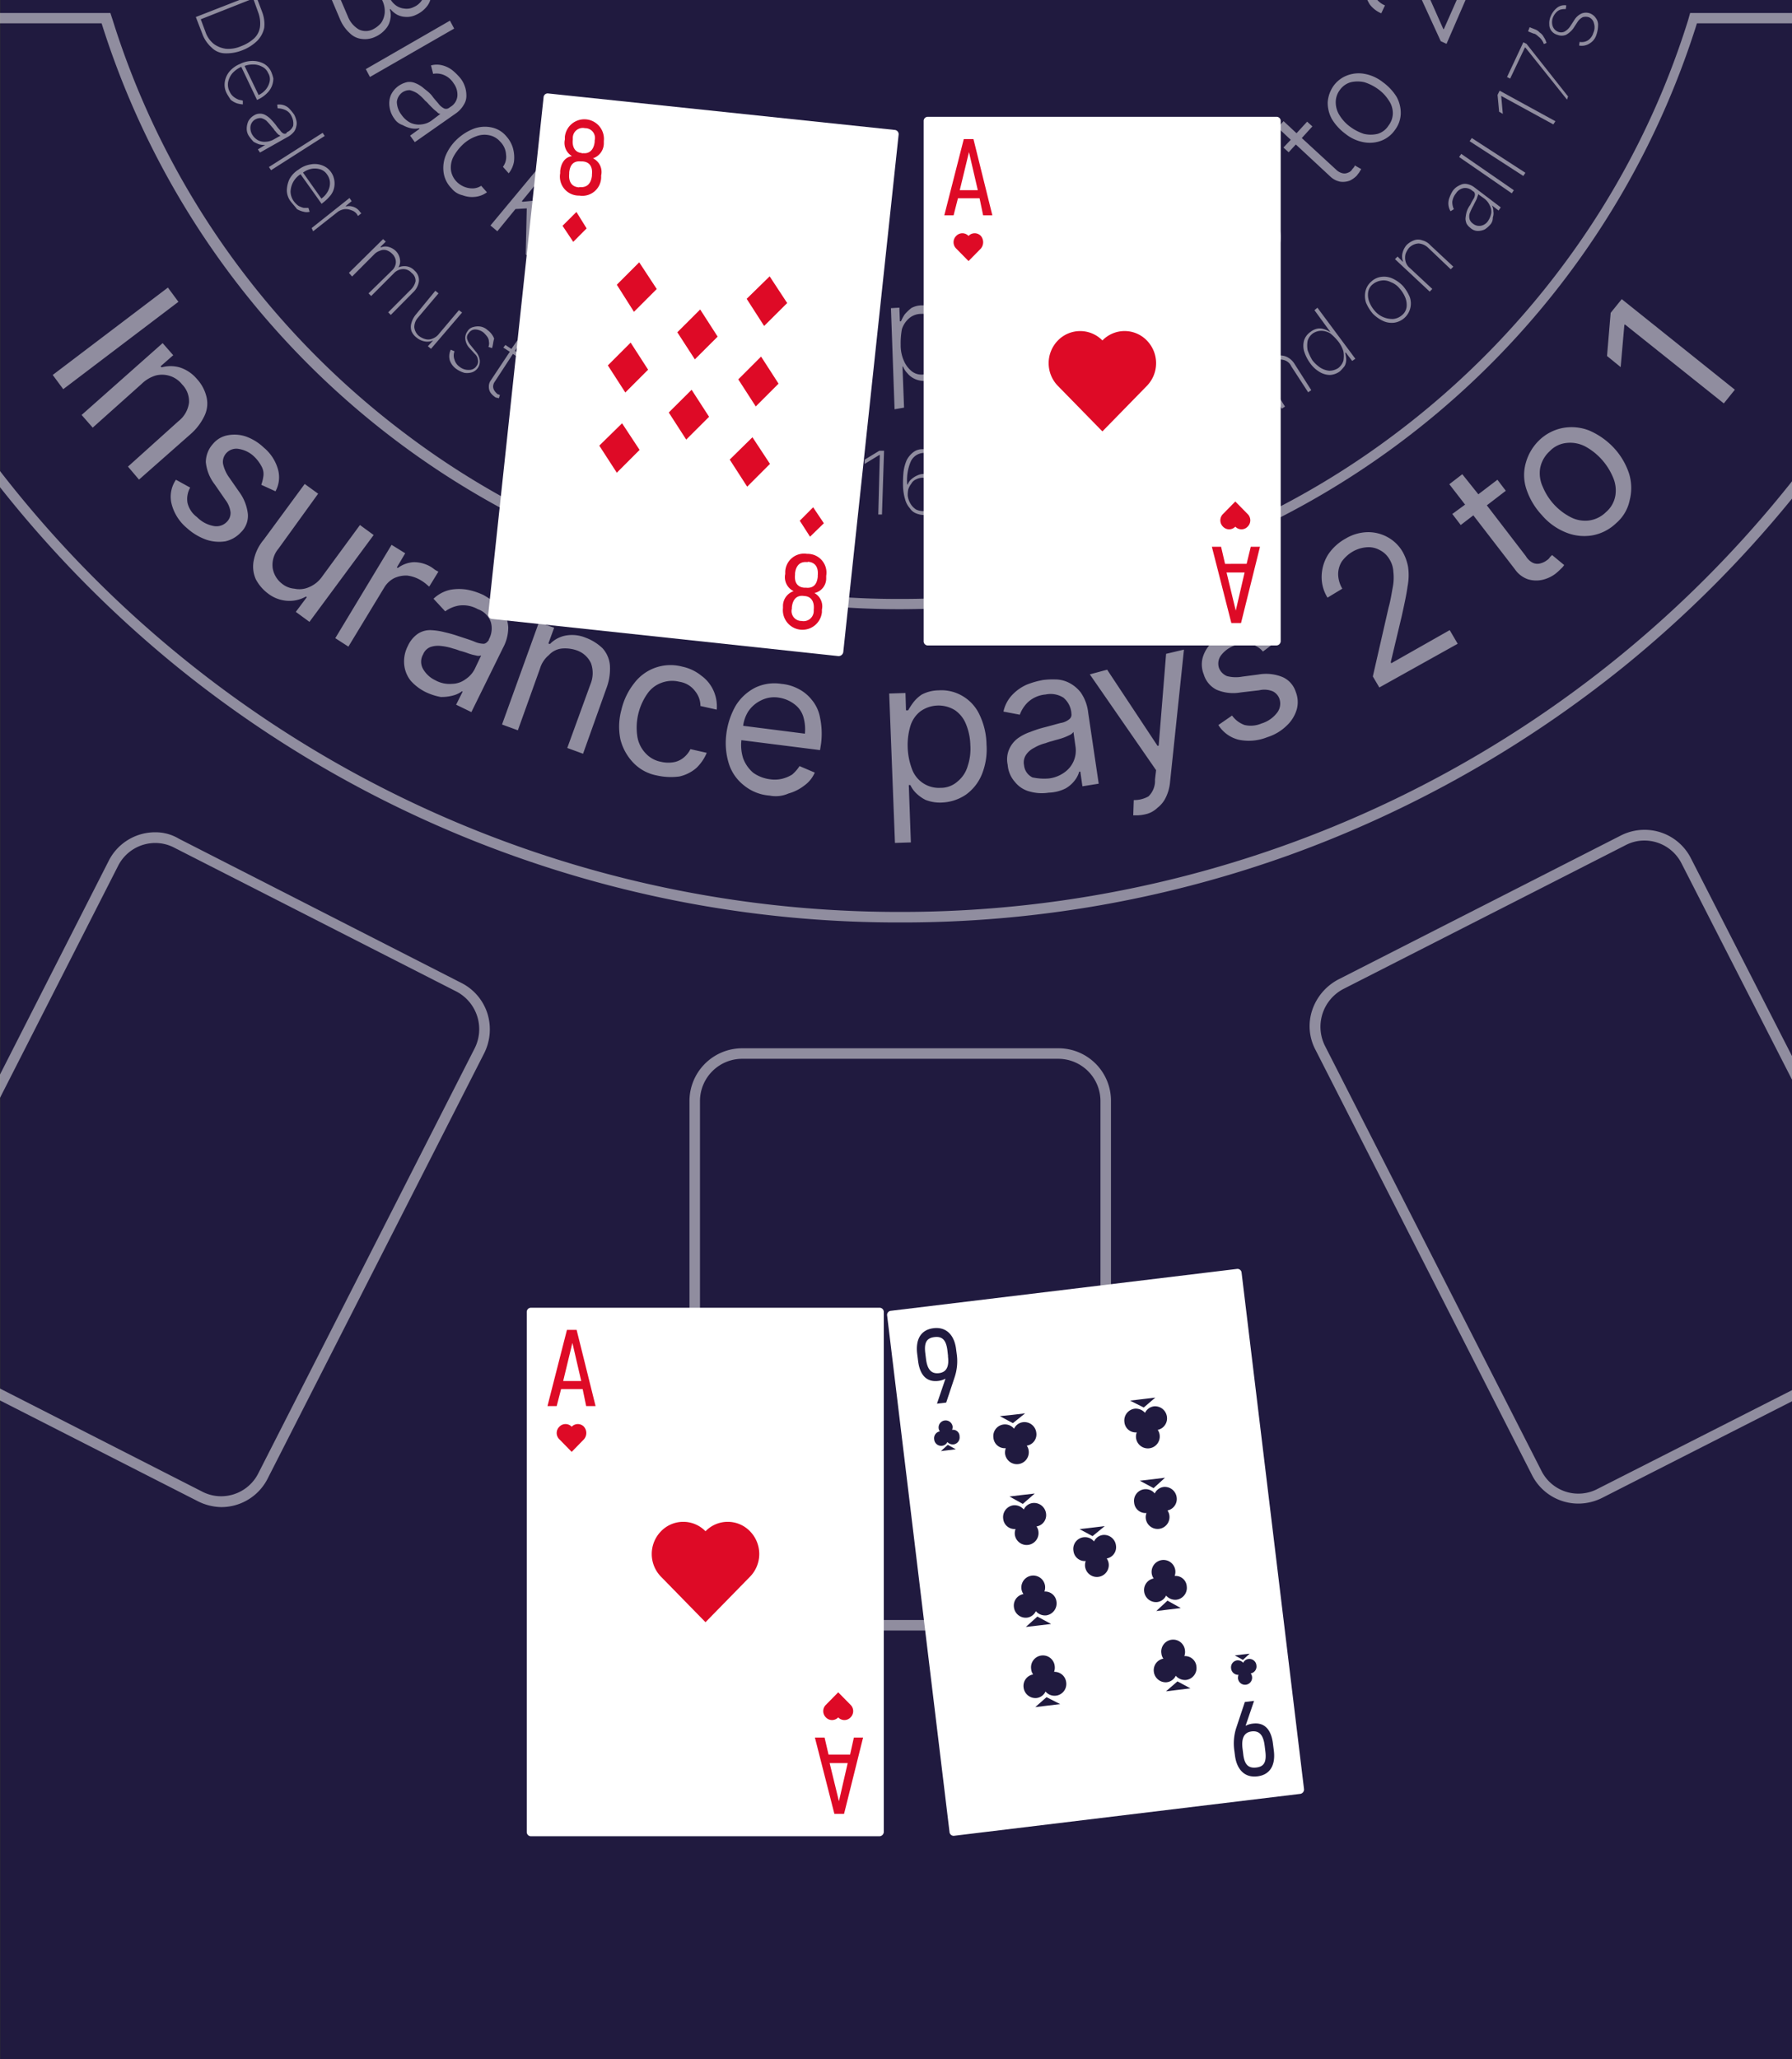 <svg id="Livello_1" data-name="Livello 1" xmlns="http://www.w3.org/2000/svg" viewBox="0 0 276 317"><rect x="0" y="0" width="276" height="317" fill="#333333" stroke="none"/><defs><style>.cls-1{fill:none}.cls-2{fill:#201a3f}.cls-3,.cls-4{fill:#fff}.cls-3{fill-opacity:.5}.cls-5{fill:#de0a26}</style></defs><path class="cls-1" d="M0 0h276v317H0z"/><path class="cls-2" d="M.04 0H276v317H.04z"/><path class="cls-1" d="M155.61 51.56c-.25.08-.57.25-.81.33a7 7 0 0 0-.73.24 5.44 5.44 0 0 0-1.54.65 2.3 2.3 0 0 0-.89.89 1.73 1.73 0 0 0-.16 1.13 2.05 2.05 0 0 0 1 1.46 2.36 2.36 0 0 0 1.86.17 4.26 4.26 0 0 0 1.7-.81 5.62 5.62 0 0 0 1-1.38 3.08 3.08 0 0 0 .08-1.7l-.33-1.62a1.75 1.75 0 0 1-.4.32 7.51 7.51 0 0 1-.78.32ZM126 72a1.9 1.9 0 0 0-1.3-.57 2.06 2.06 0 0 0-1.38.24 3.28 3.28 0 0 0-1 1 4.91 4.91 0 0 0-.57 1.63 4.08 4.08 0 0 0 .08 1.7 3.53 3.53 0 0 0 .73 1.29 3.3 3.3 0 0 0 1.38.57 2 2 0 0 0 1.38-.24 3.22 3.22 0 0 0 1-1.06 3.36 3.36 0 0 0 .49-1.62 6.09 6.09 0 0 0-.08-1.7A3.4 3.4 0 0 0 126 72Z"/><rect class="cls-1" x="107.79" y="162.99" width="61.67" height="86.39" rx="6.48"/><path class="cls-1" d="M167 68.91a3.47 3.47 0 0 0-.48 1.37 4.4 4.4 0 0 0 .16 1.71 4.67 4.67 0 0 0 .73 1.54 3 3 0 0 0 1.13.89 2 2 0 0 0 1.38 0 2.91 2.91 0 0 0 1.14-.73 3.52 3.52 0 0 0 .48-1.38 4.35 4.35 0 0 0-.16-1.7 4.49 4.49 0 0 0-.73-1.54 2.39 2.39 0 0 0-1.13-.89 2.46 2.46 0 0 0-1.38-.08 2 2 0 0 0-1.14.81ZM226.92 31.71a9.3 9.3 0 0 0-.57 1.21 1.71 1.71 0 0 0 0 .9 1.32 1.32 0 0 0 .49.64 1.52 1.52 0 0 0 1.3.33 1.69 1.69 0 0 0 1.05-.73 3.26 3.26 0 0 0 .49-1.22 2.12 2.12 0 0 0-.25-1.21 2.67 2.67 0 0 0-.89-1.06l-.89-.64a.48.48 0 0 1-.08.32c-.08.16-.08.32-.16.49s-.16.32-.25.48ZM87.62 59.59a2 2 0 0 0-1.38-.25 2.86 2.86 0 0 0-1.3.65 5.74 5.74 0 0 0-1 1.3 4.21 4.21 0 0 0-.57 1.62 3 3 0 0 0 .16 1.46 2.51 2.51 0 0 0 1.06 1 1.88 1.88 0 0 0 1.29.24 2.72 2.72 0 0 0 1.3-.65 4.59 4.59 0 0 0 1.05-1.37 4.27 4.27 0 0 0 .57-1.62 2.63 2.63 0 0 0-.16-1.38 1.87 1.87 0 0 0-1.02-1ZM163.47 113.64c-.49.16-.89.24-1.38.4a8.34 8.34 0 0 0-1.05.33 6.48 6.48 0 0 0-1.78.73 3.16 3.16 0 0 0-1.22 1.05 2.1 2.1 0 0 0-.32 1.62 2.33 2.33 0 0 0 1.29 1.87 8.44 8.44 0 0 0 2.59.16 5.18 5.18 0 0 0 2.44-1 4.09 4.09 0 0 0 1.62-3.81l-.33-2.35a1.44 1.44 0 0 1-.65.48 8.84 8.84 0 0 1-1.21.52ZM140.37 57.15a2.43 2.43 0 0 0 1.87.49 2.55 2.55 0 0 0 1.86-.73 3.62 3.62 0 0 0 1.13-1.7 7.3 7.3 0 0 0 .33-2.35 5.46 5.46 0 0 0-.49-2.35 5 5 0 0 0-1.21-1.62 3.07 3.07 0 0 0-2-.57 2.86 2.86 0 0 0-1.86.65 3.76 3.76 0 0 0-1.14 1.7 11.92 11.92 0 0 0-.24 2.43 5.83 5.83 0 0 0 .49 2.43 4.23 4.23 0 0 0 1.26 1.62ZM143.29 73.85a2.3 2.3 0 0 0-1.21-.33 2.23 2.23 0 0 0-1 .25 1.45 1.45 0 0 0-.73.65 3 3 0 0 0-.48.89 4.31 4.31 0 0 0-.08 1 3.15 3.15 0 0 0 .48 1.3 2.72 2.72 0 0 0 .81.81 2.64 2.64 0 0 0 1.14.24 2.19 2.19 0 0 0 1.21-.4 2.36 2.36 0 0 0 .81-1 3.37 3.37 0 0 0 .25-1.29 3.46 3.46 0 0 0-.33-1.3 1.87 1.87 0 0 0-.87-.82ZM192 61.69c-.16.08-.24.25-.4.33s-.32.24-.49.32a6.58 6.58 0 0 0-1 .89 1.32 1.32 0 0 0-.4.81 1.46 1.46 0 0 0 .16.81 1.49 1.49 0 0 0 1.05.81 1.85 1.85 0 0 0 1.3-.24 1.87 1.87 0 0 0 .89-.89 2.32 2.32 0 0 0 .32-1.22A2.69 2.69 0 0 0 193 62l-.49-1c0 .08-.08.16-.16.32Z"/><path class="cls-1" d="M246.78 230.58a8.19 8.19 0 0 1-3.65.89 8 8 0 0 1-7.21-4.46l-33.31-65.4a7.77 7.77 0 0 1-.49-6.16 8.32 8.32 0 0 1 4.06-4.7l43.43-22.12a8 8 0 0 1 10.86 3.57L276 162.57V76.76a177.58 177.58 0 0 1-25.86 25.86 178.52 178.52 0 0 1-51.3 28.93A176.08 176.08 0 0 1 138.67 142a175.83 175.83 0 0 1-60.13-10.45 176.42 176.42 0 0 1-51.3-28.93A177.65 177.65 0 0 1 0 75v90.38l16.71-32.78a8 8 0 0 1 7.21-4.46 7 7 0 0 1 3.65 1L71 151.24a8 8 0 0 1 4.06 4.7 8.2 8.2 0 0 1-.49 6.16l-33.31 65.4a8 8 0 0 1-7.21 4.5 8.33 8.33 0 0 1-3.65-.9L0 215.58V317h276V215.71Zm-75.69 12.32A8.13 8.13 0 0 1 163 251h-48.7a8.13 8.13 0 0 1-8.11-8.1v-73.42a8.13 8.13 0 0 1 8.11-8.11H163a8.08 8.08 0 0 1 8.11 8.11ZM203.5 50.92a2.45 2.45 0 0 0-1.29.4 2.23 2.23 0 0 0-.81 1.13 4 4 0 0 0 0 1.46 8.35 8.35 0 0 0 .72 1.54 5.3 5.3 0 0 0 1.22 1.14 3.18 3.18 0 0 0 1.38.48 2.55 2.55 0 0 0 1.38-.4 2.38 2.38 0 0 0 .81-1.14 4.38 4.38 0 0 0 0-1.45 4.88 4.88 0 0 0-.81-1.54 8.25 8.25 0 0 0-1.22-1.22 2.77 2.77 0 0 0-1.38-.4ZM208 19.55a7.47 7.47 0 0 0 2.11 1.06 4.65 4.65 0 0 0 2.1 0 3 3 0 0 0 1.7-1.3 3.11 3.11 0 0 0 .65-1.95 3.47 3.47 0 0 0-.65-1.94 6.22 6.22 0 0 0-1.62-1.7 7.42 7.42 0 0 0-2.1-1.06 4.69 4.69 0 0 0-2.11 0 3.07 3.07 0 0 0-1.7 1.22 3.1 3.1 0 0 0-.65 1.94 3.73 3.73 0 0 0 .65 2 6.22 6.22 0 0 0 1.62 1.73Z"/><path class="cls-1" d="M138.59 140.38A175.05 175.05 0 0 0 276 74.09V3.59h-14.6a128.73 128.73 0 0 1-122.89 90.19A128.82 128.82 0 0 1 15.65 3.59H0v68.92a175.09 175.09 0 0 0 138.59 67.87Zm109.48-92.22 1.71-2.11L267.2 60l-1.7 2.11-15.24-12.17-.08.08-.57 6.49-2.1-1.7ZM235 71.26a7.69 7.69 0 0 1 2.18-3.49 7.18 7.18 0 0 1 3.65-1.86 7.44 7.44 0 0 1 4 .4 11.33 11.33 0 0 1 3.73 2.69 10.76 10.76 0 0 1 2.35 4 7.54 7.54 0 0 1 .09 4 6.3 6.3 0 0 1-2.11 3.48 7.09 7.09 0 0 1-3.64 1.87 7.44 7.44 0 0 1-4-.41 9.5 9.5 0 0 1-3.81-2.67 10.83 10.83 0 0 1-2.43-4 6.84 6.84 0 0 1-.01-4.01ZM225.22 73l2.41 3.13 2.94-2.24 1.29 1.7-2.92 2.24 6 7.81a2.67 2.67 0 0 0 1.21 1.05 1.7 1.7 0 0 0 1.13.08 2.78 2.78 0 0 0 1-.48 1.37 1.37 0 0 0 .48-.49l.33-.32 1.85 1.52a2.55 2.55 0 0 1-.48.56 8.8 8.8 0 0 1-.9.81 5.32 5.32 0 0 1-1.94.9 4.4 4.4 0 0 1-2.27-.08 4.07 4.07 0 0 1-2-1.54l-6.4-8.3-1.95 1.47-1.3-1.7 1.94-1.48-2.43-3.14Zm-20.66 12.28a7.7 7.7 0 0 1 2.67-2.44 6.88 6.88 0 0 1 3.4-1 6.18 6.18 0 0 1 3.16.81 6 6 0 0 1 2.27 2.35 7.43 7.43 0 0 1 .81 2.27 9.07 9.07 0 0 1-.08 3c-.16 1.21-.48 2.67-.89 4.54l-1.7 7.13.08.16 9-5.1 1.21 2.1-12.07 6.73-1-1.7 2.43-10.62c.33-1.21.49-2.35.65-3.16a8 8 0 0 0 .1-2.35 4 4 0 0 0-.64-1.86 3.59 3.59 0 0 0-1.46-1.46 3.5 3.5 0 0 0-2-.41 5 5 0 0 0-2.11.65 5.42 5.42 0 0 0-1.7 1.54 3.71 3.71 0 0 0-.56 2 4.52 4.52 0 0 0 .64 2.18l-2.26 1.3a6 6 0 0 1-.9-3.4 6.53 6.53 0 0 1 .95-3.26Zm-19.37 16a5.18 5.18 0 0 1 1.46-2.35 7.18 7.18 0 0 1 2.75-1.7 6 6 0 0 1 4-.33 5.19 5.19 0 0 1 3 2l-1.94 1.46a3.17 3.17 0 0 0-1-.81 3.81 3.81 0 0 0-1.37-.49 4.07 4.07 0 0 0-1.87.33 4.51 4.51 0 0 0-2.19 1.53 2.11 2.11 0 0 0-.32 2 2.25 2.25 0 0 0 1.22 1.22 5.49 5.49 0 0 0 2.35.08l2.51-.33a6.71 6.71 0 0 1 3.73.41 3.72 3.72 0 0 1 2 2.27 4.23 4.23 0 0 1 .16 2.67 5.56 5.56 0 0 1-1.54 2.51 7.47 7.47 0 0 1-3 1.79 7.65 7.65 0 0 1-4.38.4 5.15 5.15 0 0 1-3.16-2.27l2.11-1.46a4.06 4.06 0 0 0 1.94 1.46 4.25 4.25 0 0 0 2.6-.24 4.75 4.75 0 0 0 2.43-1.7 2.29 2.29 0 0 0 .32-2.11 2.05 2.05 0 0 0-1-1.13 3.42 3.42 0 0 0-2.11-.17l-2.84.33a6.56 6.56 0 0 1-3.72-.41 3.88 3.88 0 0 1-2-2.35 4.08 4.08 0 0 1-.14-2.65Zm-14.67 1.87 7.78 11.75.16-.09 1.14-14.1 2.75-.65-2.11 20.35a6.75 6.75 0 0 1-.64 2.35 4.4 4.4 0 0 1-1.3 1.62 3.82 3.82 0 0 1-1.87 1 6.38 6.38 0 0 1-1.13.16h-.73l.08-2.35a4.41 4.41 0 0 0 2.27-.57 3.34 3.34 0 0 0 1-2.59l.17-1.38-10.21-14.75ZM155.93 107a7 7 0 0 1 2.19-1.54 13 13 0 0 1 2.51-.72 11.94 11.94 0 0 1 1.87-.09 4.73 4.73 0 0 1 2.1.49 5.37 5.37 0 0 1 1.87 1.54 6.74 6.74 0 0 1 1.13 3.08l1.62 10.94-2.51.4-.32-2.26h-.17a3.85 3.85 0 0 1-.64 1.29 4.7 4.7 0 0 1-1.46 1.3 6.18 6.18 0 0 1-2.6.65 6.84 6.84 0 0 1-2.91-.17 4.24 4.24 0 0 1-2.27-1.45 4.5 4.5 0 0 1-1.14-2.68 3.9 3.9 0 0 1 .25-2.43 4.23 4.23 0 0 1 1.29-1.62 7.29 7.29 0 0 1 1.95-1 17.22 17.22 0 0 1 2.27-.73c1-.25 1.78-.49 2.43-.65a2.73 2.73 0 0 0 1.29-.57.88.88 0 0 0 .33-.89v-.08a3.46 3.46 0 0 0-1.22-2.35 3.69 3.69 0 0 0-2.75-.49 4.57 4.57 0 0 0-2.76 1.22 5.12 5.12 0 0 0-1.21 1.94l-2.52-.48a5.39 5.39 0 0 1 1.38-2.65Zm-16.45-.32.08 2.67h.33a11.74 11.74 0 0 1 .73-1.13 5.36 5.36 0 0 1 1.37-1.3 5.72 5.72 0 0 1 2.6-.65 6.36 6.36 0 0 1 3.72.9 6.5 6.5 0 0 1 2.6 2.91 11 11 0 0 1 1.05 4.54 10.27 10.27 0 0 1-.73 4.62 7.16 7.16 0 0 1-2.43 3.08 7.07 7.07 0 0 1-3.65 1.22 6.07 6.07 0 0 1-2.59-.41A5.91 5.91 0 0 1 141 122a4.34 4.34 0 0 1-.81-1.14H140l.32 8.83-2.43.09-.89-23Zm-27.63 6.24a11.61 11.61 0 0 1 1.46-4.38 7.6 7.6 0 0 1 3-2.75 6.86 6.86 0 0 1 4.06-.57 6.78 6.78 0 0 1 2.51.73 6.2 6.2 0 0 1 2.11 1.7 5.86 5.86 0 0 1 1.29 2.76 12.08 12.08 0 0 1 .16 4l-.16 1-12.11-1.53a6.71 6.71 0 0 0 .28 2.83 5.44 5.44 0 0 0 1.54 2.19 5.73 5.73 0 0 0 2.59 1 4.84 4.84 0 0 0 1.87-.08 5.25 5.25 0 0 0 1.54-.65 5.78 5.78 0 0 0 1.13-1.3l2.35 1a4.78 4.78 0 0 1-1.62 2 7 7 0 0 1-2.43 1.22 4.86 4.86 0 0 1-2.92.32 7.06 7.06 0 0 1-4-1.62 6.85 6.85 0 0 1-2.27-3.32 10.72 10.72 0 0 1-.38-4.56Zm-16-3.65a10.37 10.37 0 0 1 2-4.13 7 7 0 0 1 3.24-2.35 7 7 0 0 1 4.13-.16A6.89 6.89 0 0 1 108 104a5.72 5.72 0 0 1 1.86 2.35 5.94 5.94 0 0 1 .49 2.91l-2.51-.56a3.59 3.59 0 0 0-.81-2.27 3.69 3.69 0 0 0-2.43-1.46 4.62 4.62 0 0 0-2.76.16 4.5 4.5 0 0 0-2.19 1.7 9.11 9.11 0 0 0-1.54 6.48 4.82 4.82 0 0 0 1.22 2.6 4.31 4.31 0 0 0 2.43 1.38 4.93 4.93 0 0 0 1.86.08 3.29 3.29 0 0 0 1.54-.65 3.91 3.91 0 0 0 1.14-1.38l2.51.57a6.87 6.87 0 0 1-1.62 2.35 6 6 0 0 1-2.59 1.29 9.78 9.78 0 0 1-3.49-.16 6.72 6.72 0 0 1-3.65-2 8 8 0 0 1-1.86-3.57 9.79 9.79 0 0 1 .2-4.56Zm-10.5-12.65-.89 2.43.24.08a4.57 4.57 0 0 1 2.35-1.29 5.49 5.49 0 0 1 3.16.32 7.54 7.54 0 0 1 2.59 1.62 4.45 4.45 0 0 1 1.14 2.68 8.52 8.52 0 0 1-.57 3.56l-3.57 10-2.43-.89 3.57-9.81a4.49 4.49 0 0 0 .08-3.24 3.77 3.77 0 0 0-2.27-2 5.5 5.5 0 0 0-2.27-.25 3.16 3.16 0 0 0-1.94 1 4.29 4.29 0 0 0-1.38 2.1l-3.4 9.48-2.44-.89L83 95.81Zm-13.29-5.75a10.35 10.35 0 0 1 2.43.81c.48.24 1 .57 1.62 1a5.72 5.72 0 0 1 1.46 1.62 5.09 5.09 0 0 1 .73 2.35 6.59 6.59 0 0 1-.81 3.16l-4.87 9.89-2.35-1.14 1-2-.08-.08a3.94 3.94 0 0 1-1.3.64 6.83 6.83 0 0 1-2 .25 9.14 9.14 0 0 1-2.26-.73 7.53 7.53 0 0 1-2.36-1.78 4.71 4.71 0 0 1-1-2.52 5.21 5.21 0 0 1 .57-2.83 4.54 4.54 0 0 1 1.54-1.87A3.44 3.44 0 0 1 66.3 97a10.2 10.2 0 0 1 2.19.24 21.49 21.49 0 0 1 2.27.65c1 .32 1.78.57 2.35.81a3.67 3.67 0 0 0 1.38.32c.32 0 .57-.24.81-.56v-.06a3.49 3.49 0 0 0 .32-2.67 3.22 3.22 0 0 0-2-2 4.63 4.63 0 0 0-2.92-.56 5 5 0 0 0-2.11.89l-1.78-1.86a5.4 5.4 0 0 1 2.59-1.38 7.54 7.54 0 0 1 2.66.05Zm-9.65-5.67-1.29 2.18.16.08a4.51 4.51 0 0 1 2.43-.89 5.15 5.15 0 0 1 2.67.73 6.75 6.75 0 0 1 .57.41 5.45 5.45 0 0 0 .57.32l-1.38 2.27a5.89 5.89 0 0 1-.48-.4 6.75 6.75 0 0 0-.81-.57 5.38 5.38 0 0 0-2.11-.73 4.39 4.39 0 0 0-2 .4 3.85 3.85 0 0 0-1.54 1.46l-5.51 9.08-2-1.3 8.62-14.34ZM46.93 74.5 49 76l-6.16 8.43a3.86 3.86 0 0 0-.89 3 3.8 3.8 0 0 0 1.46 2.43 3.44 3.44 0 0 0 1.86.73 3.64 3.64 0 0 0 2.27-.24 4.6 4.6 0 0 0 2-1.62l5.83-7.94 2.11 1.54-9.82 13.4-2.1-1.54 1.7-2.27-.16-.08a5.11 5.11 0 0 1-2.76.65 5.39 5.39 0 0 1-3.08-1.14 6.55 6.55 0 0 1-1.86-2.18 4.78 4.78 0 0 1-.33-2.84 7 7 0 0 1 1.54-3.24ZM35.1 67a5.51 5.51 0 0 1 2.76.24 7.84 7.84 0 0 1 2.75 1.71 6.71 6.71 0 0 1 2.19 3.4 4.5 4.5 0 0 1-.4 3.32l-2.19-1a6.18 6.18 0 0 0 .32-1.3 2.38 2.38 0 0 0-.24-1.46 5.92 5.92 0 0 0-1.13-1.54 4.38 4.38 0 0 0-2.35-1.21 2.09 2.09 0 0 0-2 .65 2 2 0 0 0-.49 1.62 5.68 5.68 0 0 0 1 2.19l1.46 2.1a7.08 7.08 0 0 1 1.37 3.49 3.55 3.55 0 0 1-1.1 2.79 4.65 4.65 0 0 1-2.35 1.38 6.22 6.22 0 0 1-2.92-.24 8.88 8.88 0 0 1-3-1.79 7.14 7.14 0 0 1-2.35-3.64 4.62 4.62 0 0 1 .65-3.81l2.19 1.21a3.59 3.59 0 0 0-.41 2.36 3.8 3.8 0 0 0 1.46 2.18 4.82 4.82 0 0 0 2.6 1.35 2.22 2.22 0 0 0 2-.65 1.93 1.93 0 0 0 .57-1.46 3.92 3.92 0 0 0-.81-1.94l-1.62-2.35a6.65 6.65 0 0 1-1.38-3.49 4.23 4.23 0 0 1 1.13-2.83A3.83 3.83 0 0 1 35.1 67Zm-27-9.24 17.76-13.49 1.63 2.19L9.74 59.91Zm4.45 6.16 12.48-11.1 1.63 1.86-1.95 1.71.16.16a5.17 5.17 0 0 1 2.76 0 5.72 5.72 0 0 1 2.67 1.78A6.18 6.18 0 0 1 31.78 61a4.36 4.36 0 0 1-.24 2.84 8.72 8.72 0 0 1-2.19 2.92l-7.94 7-1.7-2 7.78-7A4.3 4.3 0 0 0 29.11 62a3.7 3.7 0 0 0-1.06-2.84A3.94 3.94 0 0 0 24 57.8a5.29 5.29 0 0 0-2.19 1.3l-7.53 6.73Z"/><path class="cls-1" d="M215.58 44.43a3.13 3.13 0 0 0-1.38-1 2.37 2.37 0 0 0-1.46-.24 2.7 2.7 0 0 0-1.3.56 1.94 1.94 0 0 0-.72 1.22 2.94 2.94 0 0 0 .16 1.46 4.7 4.7 0 0 0 .89 1.46 3.55 3.55 0 0 0 2.83 1.21 2.37 2.37 0 0 0 1.3-.56 1.91 1.91 0 0 0 .73-1.22 3.06 3.06 0 0 0-.16-1.46 4.78 4.78 0 0 0-.89-1.43ZM155.53 73.85a1.17 1.17 0 0 1-.33.24.86.86 0 0 1-.48.16 4 4 0 0 1-.57.17 4.75 4.75 0 0 1-.57.16 9.55 9.55 0 0 0-1.29.49 1.23 1.23 0 0 0-.65.64 1.36 1.36 0 0 0-.16.81 1.77 1.77 0 0 0 .64 1.14 4 4 0 0 0 1.62.16 2.38 2.38 0 0 0 1.14-.49 2.43 2.43 0 0 0 .73-1 2.64 2.64 0 0 0 .08-1.38ZM34.05 230.33a6.41 6.41 0 0 0 5.75-3.56l33.31-65.4a6.54 6.54 0 0 0-2.84-8.75l-43.43-22.13a6.3 6.3 0 0 0-2.92-.72 6.41 6.41 0 0 0-5.75 3.56L0 169v44.75l31.13 15.86a6.3 6.3 0 0 0 2.92.72ZM99 68.26c-.16 0-.32-.08-.57-.08s-.4-.08-.56-.17a4.57 4.57 0 0 0-1.3-.24 1.65 1.65 0 0 0-.89.24 1.05 1.05 0 0 0-.49.65 1.47 1.47 0 0 0 .08 1.3c.09.32.41.57.9.81a2.32 2.32 0 0 0 1.29.16 2.14 2.14 0 0 0 1.14-.57 4.15 4.15 0 0 0 .81-1.13l.4-1c-.08 0-.24.08-.32.08a1.06 1.06 0 0 1-.49-.05ZM66.71 16.72l-.65-.65a3.83 3.83 0 0 0-.57-.57 7.36 7.36 0 0 0-1.21-1.13 4.11 4.11 0 0 0-1.14-.49 2 2 0 0 0-1.14.32 2.06 2.06 0 0 0-.89 1.54 3.37 3.37 0 0 0 .73 2 3.75 3.75 0 0 0 1.37 1.21 3.11 3.11 0 0 0 1.71.25 3.2 3.2 0 0 0 1.62-.65l1.29-1a.67.67 0 0 1-.48-.25c-.16-.18-.35-.3-.64-.58ZM39.8 14.61a3.24 3.24 0 0 0 1.14-.89 2.93 2.93 0 0 0 .57-1.22 1.76 1.76 0 0 0-.25-1.29 1.89 1.89 0 0 0-1-1 2.7 2.7 0 0 0-1.38-.32 3.62 3.62 0 0 0-1.27.22ZM47.91 26a3.25 3.25 0 0 0-1.21.49l2.83 4a3.23 3.23 0 0 0 1-1.13 2.58 2.58 0 0 0 .32-1.3 2.19 2.19 0 0 0-.4-1.21 2 2 0 0 0-1.05-.81 2.91 2.91 0 0 0-1.49-.04Z"/><path class="cls-1" d="m17 2 .33 1.13A126.44 126.44 0 0 0 35.1 38.76 128.36 128.36 0 0 0 62.74 67a125.54 125.54 0 0 0 75.93 25.2A126.06 126.06 0 0 0 214.6 67a128.36 128.36 0 0 0 27.64-28.2A125.42 125.42 0 0 0 260 3.1l.31-1.1H276V0h-50.28l-2.93 6.75-.89-.41L219 0h-6.85a3.13 3.13 0 0 0 1.17.83l-.57 1.22A4.3 4.3 0 0 1 211 .67a6.19 6.19 0 0 1-.4-.67H66.27a2.85 2.85 0 0 1-.53 1 4.38 4.38 0 0 1-1.62 1.29 3.14 3.14 0 0 1-1.63.33 3.06 3.06 0 0 1-1.29-.33 3.55 3.55 0 0 1-1.06-.89l-.08.08a2.79 2.79 0 0 1 .08 1.46 3 3 0 0 1-.72 1.54 4.37 4.37 0 0 1-1.63 1.22 3.71 3.71 0 0 1-2 .32 3.08 3.08 0 0 1-1.87-.89 6 6 0 0 1-1.54-2.19L51.11 0H39.68l.69 1.81a5.26 5.26 0 0 1 .33 2.43 4.09 4.09 0 0 1-1.06 2 6.69 6.69 0 0 1-2.27 1.46 6.6 6.6 0 0 1-2.67.49 3 3 0 0 1-2.11-.89 5.28 5.28 0 0 1-1.46-2.19l-1-2.51L36.88 0H0v2h17Zm48.9 51.35.81-.9a2.09 2.09 0 0 1-1.22.17 2.68 2.68 0 0 1-1.29-.57 2.42 2.42 0 0 1-.81-1 2 2 0 0 1-.09-1.22 3.53 3.53 0 0 1 .65-1.3l3.16-3.72.49.4-3.16 3.73a2.21 2.21 0 0 0-.57 1.46 2 2 0 0 0 .73 1.38 2.83 2.83 0 0 0 1 .48 1.62 1.62 0 0 0 1.06-.08 2.16 2.16 0 0 0 1-.73l3.08-3.65.49.41-4.79 5.59Zm9.48-.81a1.3 1.3 0 0 0-.24-.73 4.21 4.21 0 0 0-.57-.65 2.13 2.13 0 0 0-1.3-.49 1.17 1.17 0 0 0-1 .57.92.92 0 0 0-.24.89 2.71 2.71 0 0 0 .56 1l.73.9a2.61 2.61 0 0 1 .65 1.37 1.76 1.76 0 0 1-1.21 1.87 2.66 2.66 0 0 1-1.14.08 4.14 4.14 0 0 1-1.21-.57 2.71 2.71 0 0 1-1.06-1.38 2.33 2.33 0 0 1 .16-1.62l.57.25a1.82 1.82 0 0 0-.08 1.34 2 2 0 0 0 .81 1.06 2.14 2.14 0 0 0 1.46.48 1.29 1.29 0 0 0 1.13-.57 1.12 1.12 0 0 0 .25-.89 1.44 1.44 0 0 0-.49-1l-.81-.89a2.4 2.4 0 0 1-.65-1.38A1.7 1.7 0 0 1 72 51a1.4 1.4 0 0 1 .89-.65 2.61 2.61 0 0 1 1.11-.08 2.19 2.19 0 0 1 1.14.56 2.93 2.93 0 0 1 1 1.3c-.16.49-.16 1-.33 1.46l-.48-.24a1.36 1.36 0 0 0 .05-.81Zm4.86 2.75L79 54.48l-2.83 4.3a1.3 1.3 0 0 0-.24.73 1.16 1.16 0 0 0 .16.56 2 2 0 0 0 .4.49c.09.08.17.08.25.16s.16.08.24.08l-.16.49c-.08 0-.16-.08-.33-.08a.61.61 0 0 1-.32-.16 2.68 2.68 0 0 1-.65-.65 1.67 1.67 0 0 1-.24-.89 1.59 1.59 0 0 1 .32-1l2.91-4.38-1-.64.32-.41.92.62 1-1.43.48.33-.93 1.4 1.27.85Zm6.32 11.43.73-1.38h-.08a5 5 0 0 1-.81.57 2.07 2.07 0 0 1-1 .16 2.15 2.15 0 0 1-1.22-.32 2.59 2.59 0 0 1-1.13-1.14 2.87 2.87 0 0 1-.24-1.7 4.67 4.67 0 0 1 .67-1.91 4.84 4.84 0 0 1 1.22-1.54 3.14 3.14 0 0 1 1.54-.73 2.34 2.34 0 0 1 1.62.33 1.94 1.94 0 0 1 .89.73 3.54 3.54 0 0 1 .41 1 2 2 0 0 1 0 1h.08l1.94-3.64.49.24L87.05 67ZM93 63.31a3.51 3.51 0 0 0-.73.81l-2 4.38-.57-.16 3.08-6.73.49.25-.49 1h.08a2.48 2.48 0 0 1 1.14-.49 1.84 1.84 0 0 1 1.29.25c.09 0 .09.08.17.08s.08.08.16.08l-.24.57-.09-.09c-.08 0-.08-.08-.16-.08a2.87 2.87 0 0 0-1.19-.18 1.72 1.72 0 0 0-.94.31Zm7.77 4.06-1.86 4.78-.57-.25.49-1.21a2.08 2.08 0 0 1-.73.49 3.45 3.45 0 0 1-1 .24 5 5 0 0 1-1.22-.16 3.1 3.1 0 0 1-1-.65 2.86 2.86 0 0 1-.49-1 2.17 2.17 0 0 1 .17-1.22 1.47 1.47 0 0 1 .48-.73 1.59 1.59 0 0 1 .73-.4 3 3 0 0 1 1-.09 4.12 4.12 0 0 1 1.3.25c.32.08.73.16 1 .24a2.86 2.86 0 0 0 .73.08.55.55 0 0 0 .41-.32l.08-.33a1.72 1.72 0 0 0-1.14-2.35 2.8 2.8 0 0 0-1.37-.16 1.92 1.92 0 0 0-1.06.57l-.4-.41a2 2 0 0 1 .89-.56 3.72 3.72 0 0 1 1-.17 2.18 2.18 0 0 1 1.06.25 1.74 1.74 0 0 1 .81.48 2.33 2.33 0 0 1 .56.65 1.57 1.57 0 0 1 .25.89 5 5 0 0 1-.15 1.09Zm26.75 7.7a4.32 4.32 0 0 1-.65 1.86 2.63 2.63 0 0 1-1.3 1.21 3.13 3.13 0 0 1-1.7.33 2.77 2.77 0 0 1-1.54-.73 4.66 4.66 0 0 1-1-1.46 5.52 5.52 0 0 1-.16-2 4.2 4.2 0 0 1 .65-1.86 2.61 2.61 0 0 1 1.29-1.21 3.69 3.69 0 0 1 1.7-.33 2.74 2.74 0 0 1 1.54.73 4.68 4.68 0 0 1 1 1.46 5.52 5.52 0 0 1 .14 2ZM145 77.5a3.61 3.61 0 0 1-1 1.21 3 3 0 0 1-1.7.57 3.31 3.31 0 0 1-1.2-.28 2 2 0 0 1-1-.81 3.3 3.3 0 0 1-.73-1.38 7.81 7.81 0 0 1-.32-2.11 17.91 17.91 0 0 1 .08-2.11 6.59 6.59 0 0 1 .48-1.78 3.67 3.67 0 0 1 1-1.22 2.27 2.27 0 0 1 1.46-.48 2.67 2.67 0 0 1 1.37.32 2.6 2.6 0 0 1 1 .89 3.47 3.47 0 0 1 .49 1.3h-.57a3 3 0 0 0-.64-1.46 1.63 1.63 0 0 0-1.46-.48 2.29 2.29 0 0 0-2 1.29 7.27 7.27 0 0 0-.56 3.57h.08a1.8 1.8 0 0 1 .56-.81 3.3 3.3 0 0 1 .89-.57 2.3 2.3 0 0 1 1.06-.24 2.81 2.81 0 0 1 1.46.32 2.61 2.61 0 0 1 1.05 1.06 5 5 0 0 1 .49 1.62 3.36 3.36 0 0 1-.29 1.58Zm10.94.24-.16-1.3h-.08a2.29 2.29 0 0 1-.41.81 1.8 1.8 0 0 1-.73.65c-.08.33-.4.41-.81.49a3.1 3.1 0 0 1-1.21-.08 1.87 1.87 0 0 1-1-.65 2.38 2.38 0 0 1-.49-1.14 1.36 1.36 0 0 1 .08-.81 1.64 1.64 0 0 1 .41-.64 3.07 3.07 0 0 1 .81-.57 4.28 4.28 0 0 1 1.21-.41l1-.24a1.2 1.2 0 0 0 .65-.32.36.36 0 0 0 .16-.49l-.08-.33a2 2 0 0 0-.64-1.21 2.2 2.2 0 0 0-1.46-.24 3.15 3.15 0 0 0-1.3.48 2 2 0 0 0-.65 1l-.57-.16a2.35 2.35 0 0 1 .49-1 3.22 3.22 0 0 1 .81-.65 4.11 4.11 0 0 1 1.06-.32 2 2 0 0 1 1 0 2.54 2.54 0 0 1 .81.32 2.68 2.68 0 0 1 .65.65 1.75 1.75 0 0 1 .32 1l.73 5.11Zm8.27-1.3-1-4.7a2.15 2.15 0 0 0-.89-1.38 1.74 1.74 0 0 0-1.55-.24 2.47 2.47 0 0 0-1 .49 2.23 2.23 0 0 0-.57.89 1.45 1.45 0 0 0-.08 1l1 4.7-.57.08-1.55-7.16.57-.08.24 1.14h.08a2.07 2.07 0 0 1 .65-1.06 2.9 2.9 0 0 1 1.29-.65 2.64 2.64 0 0 1 1.38.08 2.39 2.39 0 0 1 1.06.73 2.17 2.17 0 0 1 .56 1.3l1 4.78Zm30.15-11.75-.65-1.13a3.39 3.39 0 0 1-.08.89 2.47 2.47 0 0 1-.49.89 1.92 1.92 0 0 1-.73.57 3.07 3.07 0 0 1-1.13.32 2.92 2.92 0 0 1-1.14-.24 1.77 1.77 0 0 1-.81-.89 1.75 1.75 0 0 1-.08-1.62 3.29 3.29 0 0 1 .57-.81 4.56 4.56 0 0 1 1-.81c.32-.25.57-.41.81-.57a1.51 1.51 0 0 0 .49-.49.51.51 0 0 0 0-.48l-.17-.25a1.63 1.63 0 0 0-1-.89 1.92 1.92 0 0 0-1.46.24 1.88 1.88 0 0 0-1 1 1.44 1.44 0 0 0-.24 1.13l-.57.08a2.26 2.26 0 0 1 .08-1 3 3 0 0 1 .57-.89 3.24 3.24 0 0 1 .89-.65 4 4 0 0 1 .89-.32 1.49 1.49 0 0 1 .89 0 1.52 1.52 0 0 1 .81.4 2.24 2.24 0 0 1 .65.81l2.43 4.54Zm7.13-4.21-2.6-4a1.73 1.73 0 0 0-1.29-1 1.81 1.81 0 0 0-1.54.33 3.46 3.46 0 0 0-.81.81 2.14 2.14 0 0 0-.25 1 2.29 2.29 0 0 0 .41 1l2.51 4.06-.49.32-4-6.24.49-.32.65 1h.08a1.7 1.7 0 0 1 .24-1.22 3.09 3.09 0 0 1 1-1 2.5 2.5 0 0 1 1.3-.41 2.34 2.34 0 0 1 1.22.33 2.81 2.81 0 0 1 1 1l2.59 4.01Zm6.8-4.86-1-1.3-.08.08a4.1 4.1 0 0 1 .16 1 2.14 2.14 0 0 1-.24 1 6 6 0 0 1-.73.82 2.79 2.79 0 0 1-1.54.56 3.15 3.15 0 0 1-1.62-.48 4.78 4.78 0 0 1-1.46-1.38 6.31 6.31 0 0 1-.89-1.78 3.11 3.11 0 0 1 0-1.71 2.53 2.53 0 0 1 1-1.29 2.47 2.47 0 0 1 1.05-.49 2.05 2.05 0 0 1 1 .08 3 3 0 0 1 .89.41h.08l-2.43-3.33.48-.32 5.84 7.86Zm8.92-8.11a3.38 3.38 0 0 1-.89 1.46 3 3 0 0 1-1.54.73 3.15 3.15 0 0 1-1.7-.24 5.48 5.48 0 0 1-1.63-1.14 6.54 6.54 0 0 1-1.05-1.7 3.37 3.37 0 0 1-.08-1.78 2.76 2.76 0 0 1 .89-1.46 2.71 2.71 0 0 1 1.54-.73 3.16 3.16 0 0 1 1.7.24 5.32 5.32 0 0 1 1.61 1.11 6.43 6.43 0 0 1 1.06 1.7 3.37 3.37 0 0 1 .08 1.81Zm21.7-45.14a3.25 3.25 0 0 1 1-1.29 1.83 1.83 0 0 1 1.38-.33l-.09.57a2.82 2.82 0 0 0-.81.08 1.64 1.64 0 0 0-.64.41 2.49 2.49 0 0 0-.49.73 2 2 0 0 0-.08 1.37 1.43 1.43 0 0 0 .81.89 1.26 1.26 0 0 0 1 0 2.53 2.53 0 0 0 .89-.81l.65-1a2.52 2.52 0 0 1 1.14-1 1.79 1.79 0 0 1 1.29 0 1.89 1.89 0 0 1 .89.73 1.67 1.67 0 0 1 .33 1.13 4.56 4.56 0 0 1-.24 1.38 2.36 2.36 0 0 1-1.06 1.38 2.21 2.21 0 0 1-1.62.32l.08-.56a1.79 1.79 0 0 0 1.3-.25 2.08 2.08 0 0 0 .81-1.13 2.08 2.08 0 0 0 .08-1.54 1.28 1.28 0 0 0-.81-.89 1.67 1.67 0 0 0-.89 0 2.14 2.14 0 0 0-.81.73l-.65 1a3.51 3.51 0 0 1-1.14 1 1.79 1.79 0 0 1-1.29 0 1.75 1.75 0 0 1-.89-.65 1.59 1.59 0 0 1-.33-1 2.66 2.66 0 0 1 .19-1.27Zm-3.32 1.79.81.32a1.77 1.77 0 0 1 .73.49 1.8 1.8 0 0 1 .65.73 2.92 2.92 0 0 1 .41.89l-.41.16a2.41 2.41 0 0 0-.65-1c-.32-.25-.56-.57-1-.65l-.81-.33Zm-1 2.35.49.24 6.4 8.1-.16.49-6.4-8h-.09l-2.23 4.76-.49-.25ZM231 14l8.59 4.7-.32.49-8-4.38v.08l.24 2.68-.57-.33-.24-2.59Zm-4.29 7.29L235 26.6l-.33.49-8.27-5.35Zm-1.62 2.44 8.1 5.59-.32.48-8.11-5.59Zm-1.78 6.72a5.46 5.46 0 0 1 .48-1 2.51 2.51 0 0 1 .65-.65 3.8 3.8 0 0 1 .81-.4 1.68 1.68 0 0 1 .89 0 2.66 2.66 0 0 1 1 .48l4 3.12-.33.49-1.05-.81a1.65 1.65 0 0 1 .24.89 2 2 0 0 1-.08 1 1.55 1.55 0 0 1-.32 1 4.27 4.27 0 0 1-.89.81 2.51 2.51 0 0 1-1.14.25 1.7 1.7 0 0 1-1.13-.49 2 2 0 0 1-.57-.65 2.33 2.33 0 0 1-.16-.73 6.17 6.17 0 0 1 .16-1 3.54 3.54 0 0 1 .57-1.13 8 8 0 0 1 .48-.89 1.34 1.34 0 0 0 .24-.65.61.61 0 0 0-.16-.49l-.24-.16a1.65 1.65 0 0 0-1.3-.41 1.75 1.75 0 0 0-1.21.81 2.62 2.62 0 0 0-.57 1.3 2.64 2.64 0 0 0 .24 1.14l-.48.32a2.37 2.37 0 0 1-.16-2.11ZM216 39a3 3 0 0 1 .65-1.21 3.22 3.22 0 0 1 1.14-.73 1.79 1.79 0 0 1 1.29 0 2.41 2.41 0 0 1 1.22.73l3.56 3.32-.4.4-3.46-3.32a2.36 2.36 0 0 0-1.46-.65 2.19 2.19 0 0 0-1.45.65 3 3 0 0 0-.57 1 2.37 2.37 0 0 0 0 1.06 1.92 1.92 0 0 0 .65 1.05l3.48 3.24-.4.41-5.35-5 .4-.4.81.81v-.08A2.13 2.13 0 0 1 216 39Zm-10.64-25.77a4.57 4.57 0 0 1 2.11-1.62 5 5 0 0 1 2.68-.24 6.4 6.4 0 0 1 2.85 1.29 8 8 0 0 1 2.11 2.27 5.12 5.12 0 0 1 .65 2.6 4.36 4.36 0 0 1-.89 2.51 4.51 4.51 0 0 1-2.11 1.62 5 5 0 0 1-2.67.24 6.28 6.28 0 0 1-2.84-1.29 8 8 0 0 1-2.11-2.27 5.2 5.2 0 0 1-.65-2.6 5 5 0 0 1 .87-2.51Zm-7.69 5.43 2 1.86 1.63-1.78.81.73-1.63 1.79 5.28 4.86a2.08 2.08 0 0 0 1 .56 1.27 1.27 0 0 0 .81-.08 1.23 1.23 0 0 0 .65-.48c.08-.17.25-.25.25-.33a.42.42 0 0 0 .16-.32l1 .57c-.08.16-.16.24-.24.4s-.25.33-.41.57a3.68 3.68 0 0 1-1.13.81 3 3 0 0 1-1.46.16 3.05 3.05 0 0 1-1.46-.73l-5.38-5-1.1 1.2-.81-.73 1.11-1.21-2-1.87ZM184.3 29.6a5.27 5.27 0 0 1 1.54-1.78 5.12 5.12 0 0 1 2.18-1 4.19 4.19 0 0 1 2 .24 3.45 3.45 0 0 1 1.62 1.3 3.52 3.52 0 0 1 0 4.29l.08.08a3.69 3.69 0 0 1 2.59-.32 3.36 3.36 0 0 1 2.11 1.46 4.18 4.18 0 0 1 .81 2.1 3.91 3.91 0 0 1-.48 2.27 9.8 9.8 0 0 1-1.75 1.9 5.33 5.33 0 0 1-2.27 1 4 4 0 0 1-2.18-.08 3.91 3.91 0 0 1-1.79-1.22l1.14-.81a2 2 0 0 0 1.29.81 2.39 2.39 0 0 0 1.54 0 6.64 6.64 0 0 0 1.62-.73 3.78 3.78 0 0 0 1.22-1.37 2.76 2.76 0 0 0 .32-1.62 2.33 2.33 0 0 0-.56-1.46 2.57 2.57 0 0 0-1.3-1 3 3 0 0 0-1.7-.08 5 5 0 0 0-1.87.9l-.72.48-.73-1 .73-.49a4.24 4.24 0 0 0 1.13-1.29 2.51 2.51 0 0 0 .32-1.54 2.75 2.75 0 0 0-.56-1.46 4.15 4.15 0 0 0-1.14-1 2.83 2.83 0 0 0-1.46-.17 3.88 3.88 0 0 0-1.45.65 3 3 0 0 0-1.07 1.34 3.3 3.3 0 0 0-.4 1.46 2.61 2.61 0 0 0 .48 1.45l-1.05.81a3.22 3.22 0 0 1-.73-2 4.67 4.67 0 0 1 .49-2.12Zm-1.71 30.88.49-.25.74 1.58 1.45-.68.24.48-1.46.69 2.19 4.7a1.8 1.8 0 0 0 .49.57.76.76 0 0 0 .56.16 2.44 2.44 0 0 0 .65-.16c.08-.08.16-.08.24-.16s.17-.08.17-.17l.32.41c-.08.08-.16.16-.24.16a.42.42 0 0 1-.33.16 1.52 1.52 0 0 1-.89.17 1.91 1.91 0 0 1-.89-.25 1.46 1.46 0 0 1-.65-.73l-2.12-4.58-1 .45-.24-.49 1-.45Zm-1 4.05-.48.32a1.6 1.6 0 0 0-.57-.48 2.4 2.4 0 0 0-.73-.16 4.21 4.21 0 0 0-.89.16 1.68 1.68 0 0 0-1.06.89 1.15 1.15 0 0 0-.08 1.13c.17.33.33.57.65.65a2 2 0 0 0 1.22.08l1.13-.16a2.84 2.84 0 0 1 1.46.16 1.77 1.77 0 0 1 .89 1 1.83 1.83 0 0 1 .08 1.13 1.86 1.86 0 0 1-.57 1 2.61 2.61 0 0 1-1.13.73 2.66 2.66 0 0 1-1.78.16 2.23 2.23 0 0 1-1.3-1l.49-.32a1.6 1.6 0 0 0 1.05.73 2.13 2.13 0 0 0 1.38-.16 2.48 2.48 0 0 0 1.21-1 1.25 1.25 0 0 0 .08-1.21c-.16-.33-.32-.57-.64-.65a1.77 1.77 0 0 0-1.14-.08l-1.21.16a3 3 0 0 1-1.54-.16 1.55 1.55 0 0 1-.9-1 1.65 1.65 0 0 1-.08-1.06 2.07 2.07 0 0 1 .57-1 2.52 2.52 0 0 1 1.06-.73 2.14 2.14 0 0 1 1.54-.16 3 3 0 0 1 1.32 1.03ZM171 42.57a3.32 3.32 0 0 1 .81-1.62 5 5 0 0 1 1.62-1.22 4.16 4.16 0 0 1 2.51-.4 2.62 2.62 0 0 1 2.11 1l-1 .81a5.24 5.24 0 0 0-.81-.65 2.26 2.26 0 0 0-1.05-.24 2.82 2.82 0 0 0-1.3.32 2.64 2.64 0 0 0-1.46 1.3 1.53 1.53 0 0 0-.08 1.54 1.8 1.8 0 0 0 1 .89 3 3 0 0 0 1.71 0l1.7-.32a4.27 4.27 0 0 1 2.35.08 2.71 2.71 0 0 1 1.46 1.37 3.38 3.38 0 0 1 .24 1.79 4.07 4.07 0 0 1-.81 1.7 6 6 0 0 1-1.78 1.3 4.44 4.44 0 0 1-2.76.48 3 3 0 0 1-2.11-1.38l1-.81a2.14 2.14 0 0 0 1.46 1 3.48 3.48 0 0 0 1.94-.33 3.43 3.43 0 0 0 1.62-1.38 1.63 1.63 0 0 0 .08-1.62 1.27 1.27 0 0 0-.89-.81 2.5 2.5 0 0 0-1.54 0l-1.86.41a4.83 4.83 0 0 1-2.43-.08 2.7 2.7 0 0 1-1.46-1.38 3.07 3.07 0 0 1-.27-1.75Zm-1.95 24.88a2.44 2.44 0 0 1 1 .4 3 3 0 0 1 .73.73h.08l-1.13-4 .57-.16 2.75 9.4-.57.16-.4-1.54H172a2 2 0 0 1-.25 1 2.78 2.78 0 0 1-.56.81A3.88 3.88 0 0 1 170 75a2.15 2.15 0 0 1-1.62-.08 3.33 3.33 0 0 1-1.38-1.07 4.15 4.15 0 0 1-.89-1.78 4.47 4.47 0 0 1-.16-2 2.84 2.84 0 0 1 .65-1.62 2.5 2.5 0 0 1 1.38-.89 2.8 2.8 0 0 1 1.08-.11Zm-8.67-22.77 6.08 8.1h.08l.32-10.05 1.38-.4-.72 13.67a4.8 4.8 0 0 1-.32 1.54 2.51 2.51 0 0 1-.73 1 3.67 3.67 0 0 1-1.14.65 2.33 2.33 0 0 1-.73.16h-.6v-1.14a2.39 2.39 0 0 0 1.62-.49 2.67 2.67 0 0 0 .64-1.86l.09-1.22-7.35-9.56Zm-10 2.91a4.51 4.51 0 0 1 1.38-1.05 9.35 9.35 0 0 1 1.62-.57 7.49 7.49 0 0 1 1.38-.08 3.82 3.82 0 0 1 1.37.32 2.54 2.54 0 0 1 1.14 1A4.53 4.53 0 0 1 158 49l1.38 7.54-1.3.24-.36-1.78h-.09a3.07 3.07 0 0 1-.48 1.05 5.3 5.3 0 0 1-1 1 8.83 8.83 0 0 1-1.78.65 4.79 4.79 0 0 1-1.86-.08 3.66 3.66 0 0 1-1.54-.89 3.31 3.31 0 0 1-.81-1.7 2.89 2.89 0 0 1 .08-1.46 2.44 2.44 0 0 1 .73-1.06 4.82 4.82 0 0 1 1.21-.81c.49-.24 1.06-.4 1.63-.64s1.13-.33 1.53-.49a4.94 4.94 0 0 0 1-.49.91.91 0 0 0 .24-.64l-.08-.25a3 3 0 0 0-1-1.7 2.79 2.79 0 0 0-2-.32 3.29 3.29 0 0 0-1.86.89 2.57 2.57 0 0 0-.81 1.46l-1.3-.25a3.36 3.36 0 0 1 .81-1.68Zm-11.83-.16.08 2.11h.16a6.86 6.86 0 0 1 .57-1.06 6.72 6.72 0 0 1 1.05-1 3.36 3.36 0 0 1 1.7-.4 4.11 4.11 0 0 1 2.44.64 5.11 5.11 0 0 1 1.7 2 8.64 8.64 0 0 1 .73 3 6.3 6.3 0 0 1-.49 3.08 4.53 4.53 0 0 1-1.54 2.1 3.9 3.9 0 0 1-2.35.81 3.56 3.56 0 0 1-1.7-.32 3.15 3.15 0 0 1-1.14-.89 2.94 2.94 0 0 1-.64-1H139l.25 6.32-1.46.24-.57-15.48Zm-5.35 23.34 2.27-1.38h.73l-.32 9.81h-.57l.24-9.16h-.08l-2.27 1.38Zm-11.47-28.69 1.3.25-1.46 8.87h.16l6.08-4.38 1.62.25-5.59 4 4 7.17-1.65-.24-3.43-6.17-1.45 1-.71 4.31-1.3-.24Zm-2.91 26.18-.33 1.74 1.54.27-.08.49-1.56-.28-1 5.06a1.11 1.11 0 0 0 0 .73 1.21 1.21 0 0 0 .4.49.76.76 0 0 0 .57.24h.49l.08.57h-.73a2.38 2.38 0 0 1-.81-.33 1.73 1.73 0 0 1-.57-.73 1.36 1.36 0 0 1-.08-1l1-5.16-1-.19.08-.48 1 .18.34-1.72ZM108.2 48a7 7 0 0 1 1.46-2.68 4.65 4.65 0 0 1 2.27-1.46 5 5 0 0 1 2.67 0 6.92 6.92 0 0 1 1.87 1 2.72 2.72 0 0 1 1 1.62 3.24 3.24 0 0 1 .16 1.94l-1.29-.4a2.66 2.66 0 0 0-.49-1.87 3 3 0 0 0-1.7-1.21 3 3 0 0 0-2 0 4 4 0 0 0-1.7 1.13 5.54 5.54 0 0 0-1.13 2.19 6.41 6.41 0 0 0-.25 2.43 4.13 4.13 0 0 0 .73 1.95 3.21 3.21 0 0 0 1.7 1.13 4.31 4.31 0 0 0 1.38.16 2.79 2.79 0 0 0 1.22-.48 2.42 2.42 0 0 0 .89-1.06l1.29.41a4.58 4.58 0 0 1-1.21 1.54 4.65 4.65 0 0 1-3.81.65 5.08 5.08 0 0 1-2.26-1.48 5.33 5.33 0 0 1-1-2.51 6.34 6.34 0 0 1 .2-3Zm-.32 19.45-.09 6.8h.09l3.64-5.67.57.16-4.21 6.41-.65-.17v-6.64h-.08l-3.65 5.59-.49-.24V66l.57.16-.08 6.84h.08l3.73-5.67Zm-5.76-28.12a5.35 5.35 0 0 1 1.62.48 3.47 3.47 0 0 1 1.14.73 6.11 6.11 0 0 1 1 1.06 2.8 2.8 0 0 1 .41 1.45 6.1 6.1 0 0 1-.41 1.87l-3.16 7-1.22-.57.73-1.62h-.08a3.46 3.46 0 0 1-1.05.57 3.85 3.85 0 0 1-1.38.24 8.41 8.41 0 0 1-1.46-.57 3.69 3.69 0 0 1-1.54-1.13 3 3 0 0 1-.72-1.65 3.15 3.15 0 0 1 .33-1.87 2.49 2.49 0 0 1 .89-1.13 2.76 2.76 0 0 1 1.21-.49 3 3 0 0 1 1.46.08 12.74 12.74 0 0 1 1.7.41 15.19 15.19 0 0 1 1.55.49 2.56 2.56 0 0 0 1.05.16.61.61 0 0 0 .57-.41l.08-.24a2.43 2.43 0 0 0 .16-1.95 3 3 0 0 0-1.54-1.45 3.07 3.07 0 0 0-2-.33 2.54 2.54 0 0 0-1.54.73l-1-.89a3.29 3.29 0 0 1 1.54-.89 4.07 4.07 0 0 1 1.66-.08ZM91 43.22a3.85 3.85 0 0 0 1.22-1.3L98 32.68l1.13.73-5.75 9.16a5.3 5.3 0 0 1-1.78 1.78 3.56 3.56 0 0 1-2 .49 5.1 5.1 0 0 1-2-.73 5.26 5.26 0 0 1-1.6-1.46 3.5 3.5 0 0 1-.57-1.78A3.32 3.32 0 0 1 86 39l1.13.73a2.15 2.15 0 0 0-.32 1.27 2.41 2.41 0 0 0 .4 1.21 2.5 2.5 0 0 0 1.05 1 3.22 3.22 0 0 0 1.38.48 2.29 2.29 0 0 0 1.36-.47ZM86.08 24l-5.71 7 .12.08 7.45-.73 1.3 1.05-6.82.69-.15 8.23L81 39.16l.16-7.08-1.74.1-2.82 3.42-1.06-.89L85.1 23.2ZM75.7 19.63A4 4 0 0 1 78 21a4.66 4.66 0 0 1 1 1.79 5.38 5.38 0 0 1 .16 1.95 3.94 3.94 0 0 1-.81 1.78l-.89-1a2.53 2.53 0 0 0 .54-1.83 3 3 0 0 0-.89-2 3 3 0 0 0-1.7-1 3.54 3.54 0 0 0-2 .16 5.87 5.87 0 0 0-2.1 1.3 7.47 7.47 0 0 0-1.46 1.94 3.66 3.66 0 0 0-.33 2 3.17 3.17 0 0 0 .9 1.78 3.52 3.52 0 0 0 1.13.81 3.42 3.42 0 0 0 1.3.24 2.45 2.45 0 0 0 1.29-.4l.89 1a3.7 3.7 0 0 1-1.78.73 4.07 4.07 0 0 1-1.94-.24A3 3 0 0 1 69.55 29a4.31 4.31 0 0 1-1.22-2.43 5.15 5.15 0 0 1 .32-2.67 7.31 7.31 0 0 1 1.79-2.51A8 8 0 0 1 73 19.8a5 5 0 0 1 2.7-.17Zm-4.78-7.53a4.07 4.07 0 0 1 .65 1.21 4.18 4.18 0 0 1 .24 1.38 2.53 2.53 0 0 1-.4 1.46 4.1 4.1 0 0 1-1.3 1.38l-6.24 4.37-.73-1 1.46-1.1-.08-.08a3.1 3.1 0 0 1-1.22 0 4.55 4.55 0 0 1-1.3-.49 2.43 2.43 0 0 1-1.3-1 3.88 3.88 0 0 1-.7-1.76 3.34 3.34 0 0 1 .16-1.78 3.53 3.53 0 0 1 1.22-1.46 3.77 3.77 0 0 1 1.3-.57 2.32 2.32 0 0 1 1.29.17 4.59 4.59 0 0 1 1.3.81c.4.32.81.73 1.3 1.21s.81.89 1 1.22a2.59 2.59 0 0 0 .81.65.8.8 0 0 0 .73-.08l.24-.17a2.17 2.17 0 0 0 1.06-1.62 2.92 2.92 0 0 0-.57-2 3.23 3.23 0 0 0-1.54-1.3 2.9 2.9 0 0 0-1.62-.16l-.33-1.3a3.39 3.39 0 0 1 1.79 0 4.16 4.16 0 0 1 1.54.81 8.72 8.72 0 0 1 1.24 1.2ZM69.3 3.18 70 4.4l-13 7.45-.64-1.21ZM59 36.81l.41.41-.81.78.09.08a1.79 1.79 0 0 1 1.13-.08 2.59 2.59 0 0 1 1.13.65 2.2 2.2 0 0 1 .65 1.21 1.7 1.7 0 0 1-.24 1.22 2.35 2.35 0 0 1 1.3-.16 2.11 2.11 0 0 1 1.21.73 1.91 1.91 0 0 1 .65 1.62 2.89 2.89 0 0 1-.89 1.7l-3.49 3.48-.4-.4 3.48-3.49A2.59 2.59 0 0 0 64 43.3a1.5 1.5 0 0 0-.56-1.3 1.66 1.66 0 0 0-1.44-.57 2 2 0 0 0-1.38.65l-3.48 3.49-.41-.41 3.57-3.48a1.84 1.84 0 0 0 .64-1.3 1.75 1.75 0 0 0-.56-1.3 2.17 2.17 0 0 0-.89-.56 1.39 1.39 0 0 0-1 .08 2.17 2.17 0 0 0-.89.56l-3.4 3.41-.46-.57Zm-5.27-6.32.33.49-.89.73v.08a2.09 2.09 0 0 1 1.21.08 2 2 0 0 1 1 .81l.09.08.08.08-.49.41-.06-.08c0-.08-.08-.08-.08-.16a1.7 1.7 0 0 0-.89-.65A2.28 2.28 0 0 0 53 32.2a2.5 2.5 0 0 0-1 .4l-3.81 3-.19-.49Zm-2.75-4a2.89 2.89 0 0 1 .48 1.14 3.08 3.08 0 0 1 0 1.21 2.79 2.79 0 0 1-.56 1.22 6.58 6.58 0 0 1-1.06 1.05l-.32.25-3.24-4.55a3.29 3.29 0 0 0-1.14 1.21 3.38 3.38 0 0 0-.4 1.46 2.64 2.64 0 0 0 .49 1.52 3.34 3.34 0 0 0 .73.73 3.58 3.58 0 0 0 .81.32h.73l.16.57a1.67 1.67 0 0 1-.89 0 3.47 3.47 0 0 1-1.05-.4c-.41-.57-.73-.9-1-1.22a2.82 2.82 0 0 1-.57-1.7 4.35 4.35 0 0 1 .4-1.7A3.91 3.91 0 0 1 46 26.12a4.2 4.2 0 0 1 1.87-.81 3.34 3.34 0 0 1 1.78.16A2.91 2.91 0 0 1 51 26.52Zm-1-5.59-8.23 5.3-.33-.49 8.27-5.27Zm-5.18-3.08a1.87 1.87 0 0 0-1-1 2.92 2.92 0 0 0-1.14-.24l-.08-.57a2.25 2.25 0 0 1 1 .08 2.06 2.06 0 0 1 .9.57 7.71 7.71 0 0 1 .72.89 3.57 3.57 0 0 1 .33.89 1.68 1.68 0 0 1 0 .89 2.19 2.19 0 0 1-.33.81 3.48 3.48 0 0 1-.81.73l-4.45 2.51-.22-.38 1.14-.65a3.32 3.32 0 0 1-.89-.08 4.49 4.49 0 0 1-.9-.41 7 7 0 0 1-.72-.89A2 2 0 0 1 38 19.8a2.92 2.92 0 0 1 .24-1.14 2.4 2.4 0 0 1 .9-.89 1.55 1.55 0 0 1 .81-.24 1.64 1.64 0 0 1 .81.16 3.7 3.7 0 0 1 .81.57 11.76 11.76 0 0 1 .89 1 6.21 6.21 0 0 0 .65.81 1.49 1.49 0 0 0 .48.49.53.53 0 0 0 .49 0l.08-.17a1.81 1.81 0 0 0 .89-1.05 2.37 2.37 0 0 0-.22-1.49Zm-10.18-5.15a3.25 3.25 0 0 1 .73-1.67A4.23 4.23 0 0 1 37 9.83a4.23 4.23 0 0 1 1.94-.49 3.65 3.65 0 0 1 1.7.41A2.72 2.72 0 0 1 41.75 11a6.08 6.08 0 0 1 .32 1.14 3.26 3.26 0 0 1-.24 1.21 3.15 3.15 0 0 1-.73 1.06 4.63 4.63 0 0 1-1.22.89l-.32.16-2.43-5.1a4.15 4.15 0 0 0-1.38 1 3.08 3.08 0 0 0-.65 1.38 2.28 2.28 0 0 0 .25 1.45 2.14 2.14 0 0 0 .64.81 3.18 3.18 0 0 0 .73.41c.25.08.49.08.65.16v.57a4.32 4.32 0 0 1-.89-.16 3.08 3.08 0 0 1-1-.57c-.08-.16-.33-.49-.57-.89a2.85 2.85 0 0 1-.29-1.85Z"/><path class="cls-1" d="M42.56 20.36c-.08-.16-.24-.24-.32-.4a2.17 2.17 0 0 0-.33-.41 11.63 11.63 0 0 0-.89-1 1.92 1.92 0 0 0-.81-.4 1.62 1.62 0 0 0-.81.16 1.49 1.49 0 0 0-.81 1.05 2 2 0 0 0 .24 1.3 2.37 2.37 0 0 0 .89.89 2.23 2.23 0 0 0 1.22.24 2.76 2.76 0 0 0 1.3-.4l1-.57c-.08 0-.16-.08-.33-.16ZM142.16 120.53a4.76 4.76 0 0 0 2.67.73 3.86 3.86 0 0 0 2.67-1 4.69 4.69 0 0 0 1.54-2.35 8.38 8.38 0 0 0 .41-3.24 9 9 0 0 0-.65-3.16 4.71 4.71 0 0 0-1.7-2.19 4.79 4.79 0 0 0-5.35.17 4.53 4.53 0 0 0-1.54 2.27 10.23 10.23 0 0 0-.41 3.24 10.47 10.47 0 0 0 .65 3.32 4.79 4.79 0 0 0 1.71 2.21ZM123.92 112.91a6.82 6.82 0 0 0-.24-2.59 3.76 3.76 0 0 0-1.38-1.95 5.22 5.22 0 0 0-2.35-1 4.48 4.48 0 0 0-2.75.4 5 5 0 0 0-2 1.71 5.46 5.46 0 0 0-.84 2.19ZM31.62 4.89a4 4 0 0 0 1.3 1.86 4.08 4.08 0 0 0 1.86.73 4.92 4.92 0 0 0 2.35-.41 6.21 6.21 0 0 0 2-1.21 3 3 0 0 0 .89-1.79A4.75 4.75 0 0 0 39.8 2l-.72-2h-.65l-7.54 2.94ZM73.35 100.92a7.78 7.78 0 0 1-1.21-.33 11.62 11.62 0 0 0-1.3-.4 6.51 6.51 0 0 0-1-.33 8.73 8.73 0 0 0-1.87-.4 3.64 3.64 0 0 0-1.62.16 2 2 0 0 0-1.13 1.13 2.25 2.25 0 0 0 0 2.27 4.27 4.27 0 0 0 1.78 1.71 4.53 4.53 0 0 0 2.6.56 3.59 3.59 0 0 0 2.1-.73 4.1 4.1 0 0 0 1.41-1.56l1-2.1a1.33 1.33 0 0 1-.76.02ZM239.32 77.58a9.41 9.41 0 0 0 2.51 1.94 4.86 4.86 0 0 0 2.76.57 4.56 4.56 0 0 0 2.75-1.3 4.25 4.25 0 0 0 1.46-2.59 5 5 0 0 0-.4-2.84 9.68 9.68 0 0 0-1.7-2.67 9.54 9.54 0 0 0-2.52-2 5 5 0 0 0-2.83-.56 4.16 4.16 0 0 0-2.68 1.29 4.73 4.73 0 0 0-1.46 2.6 4.94 4.94 0 0 0 .41 2.83 9.36 9.36 0 0 0 1.7 2.73ZM60.87.75a2.6 2.6 0 0 0 1.38.57 2.37 2.37 0 0 0 1.46-.24A2.73 2.73 0 0 0 65 0h-4.8a3 3 0 0 0 .67.75ZM253.26 129.36a6.2 6.2 0 0 0-2.92.73l-43.43 22.12a6.56 6.56 0 0 0-2.84 8.76l33.31 65.39a6.36 6.36 0 0 0 8.67 2.84L276 214v-47.8l-17-33.27a6.42 6.42 0 0 0-5.74-3.57ZM55.28 4.48a2.44 2.44 0 0 0 2.11 0 4 4 0 0 0 1.3-1A3.28 3.28 0 0 0 59.25 2a3.71 3.71 0 0 0-.32-1.82L58.85 0h-6.36l1.09 2.45a4 4 0 0 0 1.7 2.03ZM103.42 45.81c-.24-.08-.49-.08-.81-.16s-.57-.16-.89-.25a7 7 0 0 1-.73-.24 7.29 7.29 0 0 0-1.62-.32 2.83 2.83 0 0 0-1.22.16 2.22 2.22 0 0 0-.81.89 1.77 1.77 0 0 0 0 1.78A4 4 0 0 0 98.88 49a3 3 0 0 0 1.86.32 2.44 2.44 0 0 0 1.54-.64 3 3 0 0 0 1.06-1.38l.65-1.46a.7.7 0 0 1-.57-.03ZM222.38 4.48 224.36 0h-4.05l1.99 4.48h.08z"/><path class="cls-3" d="M163 161.37h-48.7a8.13 8.13 0 0 0-8.11 8.11v73.42a8.13 8.13 0 0 0 8.11 8.1H163a8.13 8.13 0 0 0 8.11-8.1v-73.42a8.08 8.08 0 0 0-8.11-8.11Zm6.49 81.53a6.51 6.51 0 0 1-6.49 6.48h-48.7a6.51 6.51 0 0 1-6.49-6.48v-73.42a6.51 6.51 0 0 1 6.49-6.49H163a6.51 6.51 0 0 1 6.49 6.49ZM253.26 127.74a8.06 8.06 0 0 0-3.65.89l-43.43 22.12a8.32 8.32 0 0 0-4.06 4.7 7.77 7.77 0 0 0 .49 6.16L235.92 227a8 8 0 0 0 7.21 4.46 8.19 8.19 0 0 0 3.65-.89L276 215.71V214l-29.95 15.2a6.36 6.36 0 0 1-8.67-2.84L204.07 161a6.56 6.56 0 0 1 2.84-8.76l43.43-22.12a6.2 6.2 0 0 1 2.92-.73 6.42 6.42 0 0 1 5.75 3.57L276 166.2v-3.63l-15.53-30.37a8 8 0 0 0-7.21-4.46ZM34.05 232a8 8 0 0 0 7.21-4.46l33.31-65.4a8.2 8.2 0 0 0 .49-6.16 8 8 0 0 0-4.06-4.7l-43.43-22.16a7 7 0 0 0-3.65-1 8 8 0 0 0-7.21 4.46L0 165.41V169l18.17-35.67a6.41 6.41 0 0 1 5.75-3.56 6.3 6.3 0 0 1 2.92.72l43.43 22.13a6.54 6.54 0 0 1 2.84 8.75l-33.31 65.4a6.41 6.41 0 0 1-5.75 3.56 6.3 6.3 0 0 1-2.92-.72L0 213.75v1.83l30.4 15.48a8.33 8.33 0 0 0 3.65.94ZM138.51 93.78A128.73 128.73 0 0 0 261.36 3.59H276V2h-15.69L260 3.1a125.42 125.42 0 0 1-17.75 35.66A128.36 128.36 0 0 1 214.6 67a126.06 126.06 0 0 1-75.93 25.2A125.54 125.54 0 0 1 62.74 67 128.36 128.36 0 0 1 35.1 38.76 126.44 126.44 0 0 1 17.36 3.1L17 2H0v1.59h15.65a128.82 128.82 0 0 0 122.86 90.19Z"/><path class="cls-3" d="M27.24 102.62a176.42 176.42 0 0 0 51.3 28.93A175.83 175.83 0 0 0 138.67 142a176.08 176.08 0 0 0 60.13-10.45 178.52 178.52 0 0 0 51.3-28.93A177.58 177.58 0 0 0 276 76.76v-2.67a175.05 175.05 0 0 1-137.37 66.29A175.09 175.09 0 0 1 0 72.51V75a177.65 177.65 0 0 0 27.24 27.62ZM53.9 5.13a3.08 3.08 0 0 0 1.87.87 3.71 3.71 0 0 0 2-.32 4.37 4.37 0 0 0 1.63-1.22 3 3 0 0 0 .72-1.54 2.79 2.79 0 0 0-.08-1.46l.08-.08a3.55 3.55 0 0 0 1.06.89 3.06 3.06 0 0 0 1.29.33 3.14 3.14 0 0 0 1.63-.33A4.38 4.38 0 0 0 65.74 1a2.85 2.85 0 0 0 .53-1H65a2.73 2.73 0 0 1-1.27 1.08 2.37 2.37 0 0 1-1.46.24 2.6 2.6 0 0 1-1.4-.57A3 3 0 0 1 60.2 0h-1.35l.08.18A3.71 3.71 0 0 1 59.25 2a3.28 3.28 0 0 1-.56 1.54 4 4 0 0 1-1.3 1 2.44 2.44 0 0 1-2.11 0 4 4 0 0 1-1.7-2L52.49 0h-1.38l1.25 2.94a6 6 0 0 0 1.54 2.19ZM69.95 4.4l-.65-1.22-12.96 7.46.64 1.21L69.95 4.4zM68.17 10.07a3.39 3.39 0 0 0-1.79 0l.33 1.3a2.9 2.9 0 0 1 1.62.16 3.23 3.23 0 0 1 1.54 1.3 2.92 2.92 0 0 1 .57 2 2.17 2.17 0 0 1-1.06 1.62l-.24.17a.8.8 0 0 1-.73.08 2.59 2.59 0 0 1-.81-.65c-.24-.33-.65-.73-1-1.22s-.9-.89-1.3-1.21a4.59 4.59 0 0 0-1.3-.81 2.32 2.32 0 0 0-1.29-.17 3.77 3.77 0 0 0-1.3.57 3.53 3.53 0 0 0-1.22 1.46 3.34 3.34 0 0 0-.19 1.8 3.88 3.88 0 0 0 .73 1.79 2.43 2.43 0 0 0 1.3 1 4.55 4.55 0 0 0 1.29.49 3.1 3.1 0 0 0 1.22 0l.08.08-1.46 1.05.73 1 6.24-4.37a4.1 4.1 0 0 0 1.3-1.38 2.53 2.53 0 0 0 .4-1.46 4.18 4.18 0 0 0-.24-1.38 4.07 4.07 0 0 0-.65-1.21 8.72 8.72 0 0 0-1.21-1.22 4.16 4.16 0 0 0-1.56-.79Zm-1.62 8.43a3.2 3.2 0 0 1-1.62.65 3.11 3.11 0 0 1-1.71-.25 3.75 3.75 0 0 1-1.37-1.21 3.37 3.37 0 0 1-.73-2A2.06 2.06 0 0 1 62 14.2a2 2 0 0 1 1.13-.32 4.11 4.11 0 0 1 1.14.49 7.36 7.36 0 0 1 1.21 1.13 3.83 3.83 0 0 1 .57.57l.65.65c.24.24.48.4.65.56a.67.67 0 0 0 .48.25ZM68.65 23.93a5.15 5.15 0 0 0-.32 2.67 4.31 4.31 0 0 0 1.22 2.4 3 3 0 0 0 1.7 1.06 4.07 4.07 0 0 0 1.94.24 3.7 3.7 0 0 0 1.81-.7l-.89-1a2.45 2.45 0 0 1-1.29.4 3.42 3.42 0 0 1-1.3-.24 3.52 3.52 0 0 1-1.16-.76 3.17 3.17 0 0 1-.9-1.78 3.66 3.66 0 0 1 .33-2 7.47 7.47 0 0 1 1.46-1.94 5.87 5.87 0 0 1 2.1-1.3 3.54 3.54 0 0 1 2-.16 3 3 0 0 1 1.7 1 3 3 0 0 1 .89 2 2.53 2.53 0 0 1-.48 1.86l.89 1a3.94 3.94 0 0 0 .81-1.78 5.38 5.38 0 0 0-.16-2.11A4.66 4.66 0 0 0 78 21a4 4 0 0 0-2.27-1.38 5 5 0 0 0-2.73.18 8 8 0 0 0-2.59 1.62 7.31 7.31 0 0 0-1.76 2.51ZM76.6 35.6l2.79-3.42 1.74-.1-.16 7.08 1.3 1.14.15-8.23 6.82-.68-1.3-1.06-7.45.73-.12-.08 5.71-6.97-.97-.81-9.57 11.51 1.06.89zM87.21 42.16a2.41 2.41 0 0 1-.4-1.21 2.15 2.15 0 0 1 .32-1.22L86 39a3.32 3.32 0 0 0-.57 1.87 3.5 3.5 0 0 0 .57 1.78 5.26 5.26 0 0 0 1.54 1.46 5.1 5.1 0 0 0 2 .73 3.56 3.56 0 0 0 2-.49 5.3 5.3 0 0 0 1.78-1.78l5.75-9.16-1.07-.73-5.75 9.24a3.85 3.85 0 0 1-1.25 1.3 2.29 2.29 0 0 1-1.38.4 3.22 3.22 0 0 1-1.38-.48 2.5 2.5 0 0 1-1.03-.98ZM99.85 41.19a2.54 2.54 0 0 1 1.54-.73 3.07 3.07 0 0 1 2 .33 3 3 0 0 1 1.61 1.45 2.43 2.43 0 0 1-.16 1.95l-.08.24a.61.61 0 0 1-.57.41 2.56 2.56 0 0 1-1.05-.16 15.19 15.19 0 0 0-1.55-.49 12.74 12.74 0 0 0-1.7-.41 3 3 0 0 0-1.46-.08 2.76 2.76 0 0 0-1.21.49 2.49 2.49 0 0 0-.89 1.13 3.15 3.15 0 0 0-.33 1.87 3 3 0 0 0 .73 1.62 3.69 3.69 0 0 0 1.54 1.13 8.41 8.41 0 0 0 1.46.57 3.85 3.85 0 0 0 1.38-.24 3.46 3.46 0 0 0 1.05-.57h.08l-.73 1.62 1.22.57 3.16-7a6.1 6.1 0 0 0 .41-1.87 2.8 2.8 0 0 0-.41-1.45 6.11 6.11 0 0 0-1-1.06 3.47 3.47 0 0 0-1.14-.73 5.35 5.35 0 0 0-1.62-.48 4.07 4.07 0 0 0-1.7.08 3.29 3.29 0 0 0-1.54.89Zm3.49 6.08a3 3 0 0 1-1.06 1.38 2.44 2.44 0 0 1-1.54.64 3 3 0 0 1-1.86-.29 4 4 0 0 1-1.54-1.3 1.77 1.77 0 0 1 0-1.78 2.22 2.22 0 0 1 .81-.89 2.83 2.83 0 0 1 1.22-.16 7.29 7.29 0 0 1 1.62.32 7 7 0 0 0 .73.24c.32.09.56.17.89.25s.57.08.81.16a.7.7 0 0 0 .57 0ZM109 53.51a5.08 5.08 0 0 0 2.28 1.49 4.65 4.65 0 0 0 3.81-.65 4.58 4.58 0 0 0 1.21-1.54l-1.3-.44a2.42 2.42 0 0 1-.89 1.06 2.79 2.79 0 0 1-1.22.48 4.31 4.31 0 0 1-1.38-.16 3.21 3.21 0 0 1-1.7-1.13 4.13 4.13 0 0 1-.73-1.95 6.41 6.41 0 0 1 .25-2.43 5.54 5.54 0 0 1 1.13-2.19 4 4 0 0 1 1.7-1.13 3 3 0 0 1 2 0 3 3 0 0 1 1.7 1.21 2.66 2.66 0 0 1 .49 1.87l1.29.4a3.24 3.24 0 0 0-.16-1.94 2.72 2.72 0 0 0-1-1.62 6.92 6.92 0 0 0-1.87-1 5 5 0 0 0-2.67 0 4.65 4.65 0 0 0-2.27 1.46 7 7 0 0 0-1.47 2.7 6.34 6.34 0 0 0-.24 3 5.33 5.33 0 0 0 1.04 2.51ZM121.31 52.77l1.45-.97 3.43 6.17 1.62.32-3.98-7.17 5.6-4.01-1.62-.25-6.08 4.38-.16-.04 1.46-8.87-1.3-.25-2.43 14.75 1.3.24.71-4.3zM139.24 62.75l-.24-6.32h.09a2.94 2.94 0 0 0 .64 1 3.15 3.15 0 0 0 1.14.89 3.56 3.56 0 0 0 1.7.32 3.9 3.9 0 0 0 2.35-.81 4.53 4.53 0 0 0 1.54-2.1 6.3 6.3 0 0 0 .49-3.08 8.64 8.64 0 0 0-.73-3 5.11 5.11 0 0 0-1.7-2 4.11 4.11 0 0 0-2.44-.64 3.36 3.36 0 0 0-1.7.4 6.72 6.72 0 0 0-1.05 1 6.86 6.86 0 0 0-.57 1.06h-.16l-.08-2.11-1.3.08.56 15.56Zm-.33-12.08a3.76 3.76 0 0 1 1.14-1.7 2.86 2.86 0 0 1 1.86-.65 3.07 3.07 0 0 1 2 .57 5 5 0 0 1 1.21 1.62 5.46 5.46 0 0 1 .49 2.35 7.3 7.3 0 0 1-.33 2.35 3.62 3.62 0 0 1-1.13 1.7 2.55 2.55 0 0 1-1.86.73 2.43 2.43 0 0 1-1.87-.49 4.23 4.23 0 0 1-1.21-1.62 5.83 5.83 0 0 1-.49-2.43 11.92 11.92 0 0 1 .19-2.43ZM151.64 48a3.29 3.29 0 0 1 1.86-.89 2.79 2.79 0 0 1 2 .32 3 3 0 0 1 1 1.7l.08.25a.91.91 0 0 1-.24.64 4.94 4.94 0 0 1-1 .49c-.4.16-1 .32-1.53.49s-1.14.4-1.63.64a4.82 4.82 0 0 0-1.21.81 2.44 2.44 0 0 0-.73 1.06 2.89 2.89 0 0 0-.08 1.46 3.31 3.31 0 0 0 .81 1.7 3.66 3.66 0 0 0 1.54.89 4.79 4.79 0 0 0 1.86.08 8.83 8.83 0 0 0 1.78-.65 5.3 5.3 0 0 0 1-1 3.07 3.07 0 0 0 .48-1.05h.09l.32 1.78 1.3-.24L158 49a4.53 4.53 0 0 0-.73-1.78 2.54 2.54 0 0 0-1.14-1 3.82 3.82 0 0 0-1.37-.32 7.49 7.49 0 0 0-1.38.08 9.35 9.35 0 0 0-1.62.57 4.51 4.51 0 0 0-1.38 1.05 3.36 3.36 0 0 0-.81 1.62l1.3.25a2.57 2.57 0 0 1 .77-1.47Zm5.43 4.54a3.08 3.08 0 0 1-.08 1.7 5.62 5.62 0 0 1-1 1.38 4.26 4.26 0 0 1-1.7.81 2.36 2.36 0 0 1-1.86-.17 2.05 2.05 0 0 1-1-1.46 1.73 1.73 0 0 1 .16-1.13 2.3 2.3 0 0 1 .89-.89 5.44 5.44 0 0 1 1.54-.65 7 7 0 0 1 .73-.24c.24-.08.56-.25.81-.33a7.51 7.51 0 0 0 .73-.32 1.75 1.75 0 0 0 .4-.32ZM166.3 55.86a2.67 2.67 0 0 1-.64 1.86 2.39 2.39 0 0 1-1.62.49v1.21h.56a2.33 2.33 0 0 0 .73-.16 3.67 3.67 0 0 0 1.14-.65 2.51 2.51 0 0 0 .73-1 4.8 4.8 0 0 0 .32-1.54l.73-13.69-1.38.4-.32 10.05h-.08l-6.08-8.1-1.38.4 7.38 9.56ZM172.71 45.65a4.83 4.83 0 0 0 2.43.08l1.86-.41a2.5 2.5 0 0 1 1.54 0 1.27 1.27 0 0 1 .89.81 1.63 1.63 0 0 1-.08 1.62 3.43 3.43 0 0 1-1.62 1.38 3.48 3.48 0 0 1-1.94.33 2.14 2.14 0 0 1-1.46-1l-1 .81a3 3 0 0 0 2.11 1.38 4.44 4.44 0 0 0 2.76-.48 6 6 0 0 0 1.78-1.3 4.07 4.07 0 0 0 .81-1.7 3.38 3.38 0 0 0-.24-1.79 2.71 2.71 0 0 0-1.44-1.38 4.27 4.27 0 0 0-2.35-.08l-1.7.32a3 3 0 0 1-1.71 0 1.8 1.8 0 0 1-1-.89 1.53 1.53 0 0 1 .08-1.54 2.64 2.64 0 0 1 1.46-1.3 2.82 2.82 0 0 1 1.3-.32 2.26 2.26 0 0 1 1.05.24 5.24 5.24 0 0 1 .81.65l1-.81a2.62 2.62 0 0 0-2.11-1 4.16 4.16 0 0 0-2.51.4 5 5 0 0 0-1.61 1.33 3.32 3.32 0 0 0-.81 1.62 3.07 3.07 0 0 0 .24 1.7 2.7 2.7 0 0 0 1.46 1.33ZM185.59 32.92a2.61 2.61 0 0 1-.48-1.45 3.3 3.3 0 0 1 .4-1.46 3 3 0 0 1 1.06-1.22 3.88 3.88 0 0 1 1.45-.65 2.83 2.83 0 0 1 1.46.17 4.15 4.15 0 0 1 1.14 1 2.75 2.75 0 0 1 .56 1.46 2.51 2.51 0 0 1-.32 1.54 4.24 4.24 0 0 1-1.13 1.29l-.73.49.73 1 .72-.48a5 5 0 0 1 1.87-.9 3 3 0 0 1 1.7.08 2.57 2.57 0 0 1 1.3 1 2.33 2.33 0 0 1 .56 1.46 2.76 2.76 0 0 1-.32 1.62 3.78 3.78 0 0 1-1.22 1.37 6.64 6.64 0 0 1-1.62.73 2.39 2.39 0 0 1-1.54 0 2 2 0 0 1-1.29-.81l-1.14.81a3.91 3.91 0 0 0 1.79 1.22 4 4 0 0 0 2.18.08 5.33 5.33 0 0 0 2.27-1 9.8 9.8 0 0 0 1.79-1.87 3.91 3.91 0 0 0 .48-2.27 4.18 4.18 0 0 0-.81-2.1 3.36 3.36 0 0 0-2.11-1.46 3.69 3.69 0 0 0-2.59.32l-.08-.08a3.52 3.52 0 0 0 0-4.29 3.45 3.45 0 0 0-1.62-1.3 4.19 4.19 0 0 0-2-.24 5.12 5.12 0 0 0-2.18 1 5.27 5.27 0 0 0-1.54 1.78 4.67 4.67 0 0 0-.49 2.11 3.22 3.22 0 0 0 .73 2ZM197.67 22.71l.81.73 1.1-1.2 5.38 5a3.05 3.05 0 0 0 1.46.73 3 3 0 0 0 1.46-.16A3.68 3.68 0 0 0 209 27c.16-.24.33-.41.41-.57s.16-.24.24-.4l-1-.57a.42.42 0 0 1-.16.32c0 .08-.17.16-.25.33a1.23 1.23 0 0 1-.65.48 1.27 1.27 0 0 1-.81.08 2.08 2.08 0 0 1-1-.56l-5.28-4.86 1.63-1.79-.81-.73-1.63 1.78-2-1.86-.89 1 2 1.87ZM207.23 20.61a6.28 6.28 0 0 0 2.84 1.29 5 5 0 0 0 2.67-.24 4.51 4.51 0 0 0 2.11-1.66 4.36 4.36 0 0 0 .89-2.51 5.12 5.12 0 0 0-.65-2.6 8 8 0 0 0-2.09-2.23 6.4 6.4 0 0 0-2.83-1.29 5 5 0 0 0-2.68.24 4.57 4.57 0 0 0-2.11 1.62 5 5 0 0 0-.89 2.51 5.2 5.2 0 0 0 .65 2.6 8 8 0 0 0 2.09 2.27Zm-.89-6.73a3.07 3.07 0 0 1 1.7-1.22 4.69 4.69 0 0 1 2.11 0 7.42 7.42 0 0 1 2.1 1.06 6.22 6.22 0 0 1 1.62 1.7 3.47 3.47 0 0 1 .65 1.94 3.11 3.11 0 0 1-.65 1.95 3 3 0 0 1-1.7 1.3 4.65 4.65 0 0 1-2.1 0 7.47 7.47 0 0 1-2.07-1.06 6.22 6.22 0 0 1-1.62-1.7 3.73 3.73 0 0 1-.65-2 3.1 3.1 0 0 1 .61-1.97ZM212.74 2.05l.57-1.22a3.13 3.13 0 0 1-1.17-.83h-1.54a6.19 6.19 0 0 0 .36.67 4.3 4.3 0 0 0 1.78 1.38ZM222.79 6.75 225.72 0h-1.36l-1.98 4.48h-.08L220.31 0h-1.32l2.91 6.34.89.41zM31.13 5.13a5.28 5.28 0 0 0 1.46 2.19 3 3 0 0 0 2.11.89 6.6 6.6 0 0 0 2.67-.49 6.69 6.69 0 0 0 2.27-1.46 4.09 4.09 0 0 0 1.06-2 5.26 5.26 0 0 0-.33-2.43L39.68 0h-.6l.72 2a4.75 4.75 0 0 1 .25 2.1 3 3 0 0 1-.89 1.79 6.21 6.21 0 0 1-2 1.21 4.92 4.92 0 0 1-2.35.41 4.08 4.08 0 0 1-1.86-.73 4 4 0 0 1-1.3-1.86l-.73-1.95L38.43 0h-1.55l-6.72 2.62ZM35.51 15.34a3.08 3.08 0 0 0 1 .57 4.32 4.32 0 0 0 .89.16v-.57c-.16-.08-.4-.08-.65-.16a3.18 3.18 0 0 1-.73-.41 2.14 2.14 0 0 1-.64-.81 2.28 2.28 0 0 1-.25-1.45 3.08 3.08 0 0 1 .65-1.38 4.15 4.15 0 0 1 1.38-1l2.43 5.1.32-.16a4.63 4.63 0 0 0 1.22-.89 3.15 3.15 0 0 0 .73-1.06 3.26 3.26 0 0 0 .24-1.21 6.08 6.08 0 0 0-.35-1.07 2.72 2.72 0 0 0-1.14-1.21 3.65 3.65 0 0 0-1.7-.41 4.23 4.23 0 0 0-1.91.45A4.23 4.23 0 0 0 35.35 11a3.25 3.25 0 0 0-.73 1.63 2.85 2.85 0 0 0 .32 1.78c.24.44.49.77.57.93Zm4.78-5.11a1.89 1.89 0 0 1 1 1 1.76 1.76 0 0 1 .25 1.29 2.93 2.93 0 0 1-.57 1.22 3.24 3.24 0 0 1-1.14.89l-2.16-4.48a3.62 3.62 0 0 1 1.27-.22 2.7 2.7 0 0 1 1.35.3ZM44.18 20.36l-.08.17a.53.53 0 0 1-.49 0 1.49 1.49 0 0 1-.48-.49 6.21 6.21 0 0 1-.65-.81 11.76 11.76 0 0 0-.89-1 3.7 3.7 0 0 0-.81-.57 1.64 1.64 0 0 0-.81-.16 1.55 1.55 0 0 0-.81.24 2.4 2.4 0 0 0-.9.89A2.92 2.92 0 0 0 38 19.8a2 2 0 0 0 .33 1.13 7 7 0 0 0 .72.89 4.49 4.49 0 0 0 .9.41 3.32 3.32 0 0 0 .89.08l-1.12.69.33.48 4.45-2.51a3.48 3.48 0 0 0 .81-.73 2.19 2.19 0 0 0 .33-.81 1.68 1.68 0 0 0 0-.89 3.57 3.57 0 0 0-.33-.89 7.71 7.71 0 0 0-.72-.89 2.06 2.06 0 0 0-.9-.57 2.25 2.25 0 0 0-1-.08l.08.57a2.92 2.92 0 0 1 1.14.24 1.87 1.87 0 0 1 1 1 2.37 2.37 0 0 1 .24 1.46 1.81 1.81 0 0 1-.97.98Zm-1.94 1.06a2.76 2.76 0 0 1-1.3.4 2.23 2.23 0 0 1-1.22-.24 2.37 2.37 0 0 1-.89-.89 2 2 0 0 1-.24-1.3 1.49 1.49 0 0 1 .81-1.05 1.62 1.62 0 0 1 .81-.16 1.92 1.92 0 0 1 .81.4 11.63 11.63 0 0 1 .89 1 2.17 2.17 0 0 1 .33.41c.08.16.24.24.32.4l.32.33c.17.08.25.16.33.16ZM41.75 26.2l8.26-5.27-.32-.48-8.27 5.26.33.49zM47.83 25.31a4.2 4.2 0 0 0-1.87.81 3.91 3.91 0 0 0-1.38 1.46 4.35 4.35 0 0 0-.4 1.7 2.82 2.82 0 0 0 .57 1.7c.24.32.56.65 1 1.22a3.47 3.47 0 0 0 1.05.4 1.67 1.67 0 0 0 .89 0l-.19-.6h-.73a3.58 3.58 0 0 1-.81-.32 3.34 3.34 0 0 1-.73-.73 2.64 2.64 0 0 1-.48-1.46 3.38 3.38 0 0 1 .4-1.46 3.29 3.29 0 0 1 1.14-1.21l3.24 4.55.32-.25a6.58 6.58 0 0 0 1.06-1.05 2.79 2.79 0 0 0 .56-1.22 3.08 3.08 0 0 0 0-1.21 2.88 2.88 0 0 0-1.86-2.19 3.34 3.34 0 0 0-1.78-.14Zm2.59 1.62a2.19 2.19 0 0 1 .4 1.21 2.58 2.58 0 0 1-.32 1.3 3.23 3.23 0 0 1-1 1.13l-2.83-4a3.25 3.25 0 0 1 1.24-.57 2.91 2.91 0 0 1 1.46.08 2 2 0 0 1 1.05.85ZM48.23 35.6l3.81-3a2.5 2.5 0 0 1 1-.4 2.28 2.28 0 0 1 1.06.16 1.7 1.7 0 0 1 .9.64c0 .08.08.08.08.16l.08.08.49-.41-.08-.08-.09-.08a2 2 0 0 0-1-.81 2.09 2.09 0 0 0-1.21-.08v-.08l.89-.73-.33-.49L48 35.11ZM54.23 42.57l3.4-3.41a2.17 2.17 0 0 1 .89-.56 1.39 1.39 0 0 1 1-.08 2.17 2.17 0 0 1 .89.56 1.75 1.75 0 0 1 .56 1.3 1.84 1.84 0 0 1-.64 1.3l-3.57 3.48.41.41 3.48-3.49a2 2 0 0 1 1.35-.65 1.66 1.66 0 0 1 1.38.57 1.5 1.5 0 0 1 .62 1.3 2.59 2.59 0 0 1-.73 1.29l-3.48 3.49.4.4L63.63 45a2.89 2.89 0 0 0 .89-1.7 1.91 1.91 0 0 0-.65-1.62 2.11 2.11 0 0 0-1.21-.68 2.35 2.35 0 0 0-1.3.16 1.7 1.7 0 0 0 .24-1.22 2.2 2.2 0 0 0-.6-1.26 2.59 2.59 0 0 0-1.18-.68 1.79 1.79 0 0 0-1.13.08L58.6 38l.82-.81-.42-.38L53.74 42ZM70.68 47.75 67.6 51.4a2.16 2.16 0 0 1-1 .73 1.62 1.62 0 0 1-1.06.08 2.83 2.83 0 0 1-1-.48 2 2 0 0 1-.73-1.38 2.21 2.21 0 0 1 .57-1.46l3.16-3.73-.49-.4L64 48.48a3.53 3.53 0 0 0-.65 1.3 2 2 0 0 0 .04 1.22 2.42 2.42 0 0 0 .81 1 2.68 2.68 0 0 0 1.29.57 2.09 2.09 0 0 0 1.22-.17l-.81.9.48.4 4.79-5.59ZM75.78 53.59c.17-.49.17-1 .33-1.46a2.93 2.93 0 0 0-1-1.3 2.19 2.19 0 0 0-1.11-.56 2.61 2.61 0 0 0-1.13.08A1.4 1.4 0 0 0 72 51a1.7 1.7 0 0 0-.33 1.21 2.4 2.4 0 0 0 .65 1.38l.81.89a1.44 1.44 0 0 1 .49 1 1.12 1.12 0 0 1-.25.89 1.29 1.29 0 0 1-1.13.57 2.14 2.14 0 0 1-1.46-.48 2 2 0 0 1-.78-1.09 1.82 1.82 0 0 1 0-1.29l-.57-.25a2.33 2.33 0 0 0-.16 1.62 2.71 2.71 0 0 0 1.06 1.38 4.14 4.14 0 0 0 1.21.57 2.66 2.66 0 0 0 1.14-.08 1.76 1.76 0 0 0 1.21-1.87 2.61 2.61 0 0 0-.65-1.37l-.73-.9a2.71 2.71 0 0 1-.56-1 .92.92 0 0 1 .24-.89 1.17 1.17 0 0 1 1-.57 2.13 2.13 0 0 1 1.3.49 4.21 4.21 0 0 1 .57.65 1.3 1.3 0 0 1 .24.73 1.36 1.36 0 0 1-.08.81ZM80.24 52.62l-.48-.33-1 1.43-.92-.62-.32.41 1 .64-2.91 4.38a1.59 1.59 0 0 0-.32 1 1.67 1.67 0 0 0 .24.89 2.68 2.68 0 0 0 .65.65.61.61 0 0 0 .32.16c.17 0 .25.08.33.08l.17-.51c-.08 0-.16-.08-.24-.08s-.16-.08-.25-.16a2 2 0 0 1-.4-.49 1.16 1.16 0 0 1-.16-.56 1.3 1.3 0 0 1 .24-.73l2.81-4.3 1.22.81.33-.4L79.3 54ZM91.18 58.05l-1.94 3.64h-.08a2 2 0 0 0 0-1 3.54 3.54 0 0 0-.41-1 1.94 1.94 0 0 0-.89-.73 2.34 2.34 0 0 0-1.62-.33 3.14 3.14 0 0 0-1.54.73A4.84 4.84 0 0 0 83.48 61a4.67 4.67 0 0 0-.64 1.95 2.87 2.87 0 0 0 .24 1.7 2.59 2.59 0 0 0 1.13 1.14 2.15 2.15 0 0 0 1.22.32 2.07 2.07 0 0 0 1-.16 5 5 0 0 0 .81-.57h.08l-.73 1.38.49.24 4.62-8.67Zm-2.43 3.89a4.27 4.27 0 0 1-.57 1.62 4.59 4.59 0 0 1-1.05 1.37 2.72 2.72 0 0 1-1.3.65 1.88 1.88 0 0 1-1.29-.24 2.51 2.51 0 0 1-1.06-1 3 3 0 0 1-.16-1.46 4.21 4.21 0 0 1 .57-1.62 5.74 5.74 0 0 1 1-1.3 2.86 2.86 0 0 1 1.3-.65 2 2 0 0 1 1.38.25 1.87 1.87 0 0 1 1 1 2.63 2.63 0 0 1 .18 1.38ZM95.23 63.31l.09.09.24-.57c-.08 0-.08-.08-.16-.08s-.08-.08-.17-.08a1.84 1.84 0 0 0-1.29-.25 2.48 2.48 0 0 0-1.14.49h-.08l.49-1-.49-.25-3.08 6.73.57.16 2-4.38a3.51 3.51 0 0 1 .73-.81 1.72 1.72 0 0 1 1-.32 2.87 2.87 0 0 1 1.13.24c.08-.05.08.03.16.03ZM100.1 64.77a1.74 1.74 0 0 0-.81-.48 2.18 2.18 0 0 0-1.06-.29 3.72 3.72 0 0 0-1 .17 2 2 0 0 0-.89.56l.4.41a1.92 1.92 0 0 1 1.06-.57 2.8 2.8 0 0 1 1.37.16 1.72 1.72 0 0 1 1.14 2.35l-.08.33a.55.55 0 0 1-.41.32 2.86 2.86 0 0 1-.73-.08c-.24-.08-.65-.16-1-.24a4.12 4.12 0 0 0-1.3-.25 3 3 0 0 0-1 .09 1.59 1.59 0 0 0-.73.4 1.47 1.47 0 0 0-.48.73 2.17 2.17 0 0 0-.17 1.22 2.86 2.86 0 0 0 .49 1 3.1 3.1 0 0 0 1 .65 5 5 0 0 0 1.22.16 3.45 3.45 0 0 0 1-.24 2.08 2.08 0 0 0 .73-.49l-.49 1.21.57.25 1.86-4.78a5 5 0 0 0 .17-1.06 1.57 1.57 0 0 0-.25-.89 2.33 2.33 0 0 0-.61-.64Zm-.73 4.46a4.15 4.15 0 0 1-.81 1.13 2.14 2.14 0 0 1-1.14.57 2.32 2.32 0 0 1-1.29-.16c-.49-.24-.81-.49-.9-.81a1.47 1.47 0 0 1-.08-1.3 1.05 1.05 0 0 1 .49-.65 1.65 1.65 0 0 1 .89-.24 4.57 4.57 0 0 1 1.3.24c.16.09.4.09.56.17s.41.08.57.08a1.06 1.06 0 0 0 .49.08c.08 0 .24-.08.32-.08Z"/><path class="cls-3" d="m103.5 72.96.08-6.81-.57-.16v7.7l.49.24 3.65-5.59h.08v6.64l.65.17 4.21-6.41-.57-.16-3.64 5.67h-.08l.08-6.8-.57-.17-3.73 5.68h-.08zM116.87 69.72l-.08.48 1 .19-1 5.16a1.36 1.36 0 0 0 .08 1 1.73 1.73 0 0 0 .57.73 2.38 2.38 0 0 0 .81.33h.75l-.1-.61h-.49a.76.76 0 0 1-.57-.24 1.21 1.21 0 0 1-.4-.49 1.11 1.11 0 0 1 0-.73l1-5.06 1.56.28.08-.49-1.59-.27.33-1.75-.57-.08-.34 1.72ZM126.35 71.58a2.74 2.74 0 0 0-1.54-.73 3.69 3.69 0 0 0-1.7.33 2.61 2.61 0 0 0-1.29 1.21 4.2 4.2 0 0 0-.65 1.86 5.52 5.52 0 0 0 .16 2 4.66 4.66 0 0 0 1 1.46 2.77 2.77 0 0 0 1.54.73 3.13 3.13 0 0 0 1.7-.33 2.63 2.63 0 0 0 1.3-1.21 4.32 4.32 0 0 0 .65-1.86 5.52 5.52 0 0 0-.16-2 4.68 4.68 0 0 0-1.01-1.46Zm.41 3.4a3.36 3.36 0 0 1-.49 1.62 3.22 3.22 0 0 1-1 1.06 2 2 0 0 1-1.38.24 3.3 3.3 0 0 1-1.38-.57 3.53 3.53 0 0 1-.73-1.29 4.08 4.08 0 0 1-.08-1.7 4.91 4.91 0 0 1 .57-1.63 3.28 3.28 0 0 1 1-1 2.06 2.06 0 0 1 1.38-.24A1.9 1.9 0 0 1 126 72a3.4 3.4 0 0 1 .73 1.29 6.09 6.09 0 0 1 .03 1.71ZM135.51 70.04l-.24 9.16h.57l.32-9.81h-.73l-2.27 1.38v.65l2.27-1.38h.08zM143.78 73.28a2.81 2.81 0 0 0-1.46-.32 2.3 2.3 0 0 0-1.06.24 3.3 3.3 0 0 0-.89.57 1.8 1.8 0 0 0-.56.81h-.08a7.27 7.27 0 0 1 .56-3.57 2.29 2.29 0 0 1 2-1.29 1.63 1.63 0 0 1 1.46.48 3 3 0 0 1 .64 1.46h.57a3.47 3.47 0 0 0-.49-1.3 2.6 2.6 0 0 0-1-.89 2.67 2.67 0 0 0-1.37-.32 2.27 2.27 0 0 0-1.46.48 3.67 3.67 0 0 0-1 1.22 6.59 6.59 0 0 0-.48 1.78 17.91 17.91 0 0 0-.08 2.11 7.81 7.81 0 0 0 .32 2.11 3.3 3.3 0 0 0 .73 1.38 2 2 0 0 0 1 .81 3.31 3.31 0 0 0 1.22.24 3 3 0 0 0 1.7-.57 3.61 3.61 0 0 0 1-1.21 3.36 3.36 0 0 0 .33-1.54 5 5 0 0 0-.49-1.62 2.61 2.61 0 0 0-1.11-1.06Zm.48 4a2.36 2.36 0 0 1-.81 1 2.19 2.19 0 0 1-1.21.4 2.64 2.64 0 0 1-1.14-.24 2.72 2.72 0 0 1-.81-.81 3.15 3.15 0 0 1-.48-1.3 4.31 4.31 0 0 1 .08-1 3 3 0 0 1 .48-.89 1.45 1.45 0 0 1 .73-.65 2.23 2.23 0 0 1 1-.25 2.3 2.3 0 0 1 1.21.33 1.87 1.87 0 0 1 .89.89 3.46 3.46 0 0 1 .33 1.3 3.37 3.37 0 0 1-.27 1.27ZM155.45 71.58a2.68 2.68 0 0 0-.65-.65 2.54 2.54 0 0 0-.81-.32 2 2 0 0 0-1 0 4.11 4.11 0 0 0-1.06.32 3.22 3.22 0 0 0-.81.65 2.35 2.35 0 0 0-.49 1l.57.16a2 2 0 0 1 .65-1 3.15 3.15 0 0 1 1.3-.48 2.2 2.2 0 0 1 1.46.24 2 2 0 0 1 .64 1.21l.08.33a.36.36 0 0 1-.16.49 1.2 1.2 0 0 1-.65.32l-1 .24a4.28 4.28 0 0 0-1.21.41 3.07 3.07 0 0 0-.81.57 1.64 1.64 0 0 0-.41.64 1.36 1.36 0 0 0-.08.81 2.38 2.38 0 0 0 .49 1.14 1.87 1.87 0 0 0 1 .65 3.1 3.1 0 0 0 1.21.08c.41-.08.73-.16.81-.49a1.8 1.8 0 0 0 .73-.65 2.29 2.29 0 0 0 .41-.81h.08l.16 1.3.57-.08-.73-5.11a1.75 1.75 0 0 0-.29-.97Zm.16 4.7a2.43 2.43 0 0 1-.73 1 2.38 2.38 0 0 1-1.14.49 4 4 0 0 1-1.62-.16 1.77 1.77 0 0 1-.64-1.14 1.36 1.36 0 0 1 .16-.81 1.23 1.23 0 0 1 .65-.64 9.55 9.55 0 0 1 1.29-.49 4.75 4.75 0 0 0 .57-.16 4 4 0 0 0 .57-.17.86.86 0 0 0 .48-.16 1.17 1.17 0 0 0 .33-.24l.16 1.05a2.64 2.64 0 0 1-.08 1.43ZM163.23 70.28a2.39 2.39 0 0 0-1.06-.73 2.64 2.64 0 0 0-1.38-.08 2.9 2.9 0 0 0-1.29.65 2.07 2.07 0 0 0-.65 1.06h-.08l-.24-1.18-.57.08 1.54 7.21.57-.08-1-4.7a1.45 1.45 0 0 1 .08-1 2.23 2.23 0 0 1 .57-.89 2.47 2.47 0 0 1 1-.49 1.74 1.74 0 0 1 1.55.24 2.15 2.15 0 0 1 .89 1.38l1 4.7.57-.08-1-4.78a2.17 2.17 0 0 0-.5-1.31ZM166.55 68.42a2.84 2.84 0 0 0-.65 1.58 4.47 4.47 0 0 0 .16 2 4.15 4.15 0 0 0 .89 1.78 3.33 3.33 0 0 0 1.38 1.05A2.15 2.15 0 0 0 170 75a3.88 3.88 0 0 0 1.22-.73 2.78 2.78 0 0 0 .56-.81 2 2 0 0 0 .25-1h.08l.4 1.54.57-.16-2.75-9.4-.57.16 1.13 4h-.08a3 3 0 0 0-.73-.73 2.44 2.44 0 0 0-1-.4 2.8 2.8 0 0 0-1.13.08 2.5 2.5 0 0 0-1.4.87Zm2.92-.24a2.39 2.39 0 0 1 1.13.89 4.49 4.49 0 0 1 .73 1.54 4.35 4.35 0 0 1 .16 1.7 3.52 3.52 0 0 1-.48 1.38 2.91 2.91 0 0 1-1.14.73 2 2 0 0 1-1.38 0 3 3 0 0 1-1.13-.89 4.67 4.67 0 0 1-.73-1.54 4.4 4.4 0 0 1-.16-1.71 3.47 3.47 0 0 1 .48-1.37 2 2 0 0 1 1.14-.81 2.46 2.46 0 0 1 1.38.08ZM178.79 63.8a2.52 2.52 0 0 0-1.06.73 2.07 2.07 0 0 0-.57 1 1.65 1.65 0 0 0 .08 1.06 1.55 1.55 0 0 0 .9 1 3 3 0 0 0 1.54.16l1.21-.16a1.77 1.77 0 0 1 1.14.08c.32.08.48.32.64.65a1.25 1.25 0 0 1-.08 1.21 2.48 2.48 0 0 1-1.21 1 2.13 2.13 0 0 1-1.38.16 1.6 1.6 0 0 1-1.05-.73l-.49.32a2.23 2.23 0 0 0 1.3 1 2.66 2.66 0 0 0 1.78-.16 2.61 2.61 0 0 0 1.13-.73 1.86 1.86 0 0 0 .57-1 1.83 1.83 0 0 0-.08-1.13 1.77 1.77 0 0 0-.89-1 2.84 2.84 0 0 0-1.46-.16l-1.13.16a2 2 0 0 1-1.22-.08c-.32-.08-.48-.32-.65-.65a1.15 1.15 0 0 1 .08-1.13 1.68 1.68 0 0 1 1.06-.89 4.21 4.21 0 0 1 .89-.16 2.4 2.4 0 0 1 .73.16 1.6 1.6 0 0 1 .57.48l.48-.32a3 3 0 0 0-1.29-.89 2.14 2.14 0 0 0-1.54.02ZM182.59 63l1-.45 2.12 4.58a1.46 1.46 0 0 0 .65.73 1.91 1.91 0 0 0 .89.25 1.52 1.52 0 0 0 .89-.17.42.42 0 0 0 .33-.16c.08 0 .16-.08.24-.16l-.32-.41c0 .09-.08.09-.17.17s-.16.08-.24.16a2.44 2.44 0 0 1-.65.16.76.76 0 0 1-.56-.16 1.8 1.8 0 0 1-.49-.57l-2.19-4.66 1.46-.69-.24-.48-1.45.68-.74-1.58-.49.25.73 1.57-1 .45ZM191.75 59.1a1.52 1.52 0 0 0-.81-.4 1.49 1.49 0 0 0-.89 0 4 4 0 0 0-.89.32 3.24 3.24 0 0 0-.89.65 3 3 0 0 0-.57.89 2.26 2.26 0 0 0-.08 1l.57-.08a1.44 1.44 0 0 1 .24-1.13 1.88 1.88 0 0 1 1-1 1.92 1.92 0 0 1 1.46-.24 1.63 1.63 0 0 1 1 .89l.17.25a.51.51 0 0 1 0 .48 1.51 1.51 0 0 1-.49.49c-.24.16-.49.32-.81.57a4.56 4.56 0 0 0-1 .81 3.29 3.29 0 0 0-.57.81 1.75 1.75 0 0 0 .08 1.62 1.77 1.77 0 0 0 .81.89 2.92 2.92 0 0 0 1.14.24 3.07 3.07 0 0 0 1.13-.32 1.92 1.92 0 0 0 .73-.57 2.47 2.47 0 0 0 .49-.89 3.39 3.39 0 0 0 .08-.89l.65 1.13.48-.24-2.43-4.54a2.24 2.24 0 0 0-.6-.74ZM193 62a2.69 2.69 0 0 1 .4 1.29 2.32 2.32 0 0 1-.32 1.22 1.87 1.87 0 0 1-.89.89 1.85 1.85 0 0 1-1.3.24 1.49 1.49 0 0 1-1.05-.81 1.46 1.46 0 0 1-.16-.81 1.32 1.32 0 0 1 .4-.81 6.58 6.58 0 0 1 1-.89c.17-.08.33-.24.49-.32s.24-.25.4-.33l.33-.32c.08-.16.16-.24.16-.32ZM198.4 55.05a2.34 2.34 0 0 0-1.22-.33 2.5 2.5 0 0 0-1.3.41 3.09 3.09 0 0 0-1 1 1.7 1.7 0 0 0-.24 1.22h-.08l-.65-1-.49.32 4 6.24.49-.32-2.51-4.06a2.29 2.29 0 0 1-.41-1 2.14 2.14 0 0 1 .25-1 3.46 3.46 0 0 1 .81-.81 1.81 1.81 0 0 1 1.54-.33 1.73 1.73 0 0 1 1.29 1l2.6 4 .48-.33-2.59-4.06a2.81 2.81 0 0 0-.97-.95ZM202.45 47.75l2.43 3.33h-.08a3 3 0 0 0-.89-.41 2.05 2.05 0 0 0-1-.08 2.47 2.47 0 0 0-1.05.49 2.53 2.53 0 0 0-1 1.29 3.11 3.11 0 0 0 0 1.71 6.31 6.31 0 0 0 .89 1.78 4.78 4.78 0 0 0 1.46 1.38 3.15 3.15 0 0 0 1.62.48 2.79 2.79 0 0 0 1.54-.56 6 6 0 0 0 .73-.82 2.14 2.14 0 0 0 .24-1 4.1 4.1 0 0 0-.16-1l.08-.08 1 1.3.49-.33-5.84-7.86Zm3.65 4.79a4.88 4.88 0 0 1 .81 1.54 4.38 4.38 0 0 1 0 1.45 2.38 2.38 0 0 1-.81 1.14 2.55 2.55 0 0 1-1.38.4 3.18 3.18 0 0 1-1.38-.48 5.3 5.3 0 0 1-1.22-1.14 8.35 8.35 0 0 1-.72-1.54 4 4 0 0 1 0-1.46 2.23 2.23 0 0 1 .81-1.13 2.45 2.45 0 0 1 1.29-.4 2.77 2.77 0 0 1 1.38.4 8.25 8.25 0 0 1 1.22 1.22ZM216.06 44a5.32 5.32 0 0 0-1.62-1.14 3.16 3.16 0 0 0-1.7-.24 2.71 2.71 0 0 0-1.54.73 2.76 2.76 0 0 0-.89 1.46 3.37 3.37 0 0 0 .08 1.78 6.54 6.54 0 0 0 1.05 1.7 5.48 5.48 0 0 0 1.63 1.14 3.15 3.15 0 0 0 1.7.24 3 3 0 0 0 1.54-.73 3 3 0 0 0 .81-3.24 6.43 6.43 0 0 0-1.06-1.7Zm.57 3.32a1.91 1.91 0 0 1-.73 1.22 2.37 2.37 0 0 1-1.3.56 3.55 3.55 0 0 1-2.83-1.21 4.7 4.7 0 0 1-.89-1.46 2.94 2.94 0 0 1-.16-1.46 1.94 1.94 0 0 1 .72-1.22 2.7 2.7 0 0 1 1.3-.56 2.37 2.37 0 0 1 1.46.24 3.13 3.13 0 0 1 1.38 1 4.78 4.78 0 0 1 .89 1.46 3.06 3.06 0 0 1 .16 1.46ZM216.06 40.3l-.81-.81-.4.4 5.35 5 .4-.41-3.48-3.24a1.92 1.92 0 0 1-.65-1.05 2.37 2.37 0 0 1 0-1.06 3 3 0 0 1 .57-1 2.19 2.19 0 0 1 1.45-.65 2.36 2.36 0 0 1 1.46.65l3.49 3.32.4-.4-3.56-3.32a2.41 2.41 0 0 0-1.22-.73 1.79 1.79 0 0 0-1.29 0 3.22 3.22 0 0 0-1.14.73A3 3 0 0 0 216 39a2.13 2.13 0 0 0 .08 1.22ZM223.92 32.2a2.64 2.64 0 0 1-.24-1.14 2.62 2.62 0 0 1 .57-1.3 1.75 1.75 0 0 1 1.21-.81 1.65 1.65 0 0 1 1.3.41l.24.16a.61.61 0 0 1 .16.49 1.34 1.34 0 0 1-.24.65 8 8 0 0 0-.48.89 3.54 3.54 0 0 0-.57 1.13 6.17 6.17 0 0 0-.16 1 2.33 2.33 0 0 0 .16.73 2 2 0 0 0 .57.65 1.7 1.7 0 0 0 1.13.49 2.51 2.51 0 0 0 1.14-.25 4.27 4.27 0 0 0 .89-.81 1.55 1.55 0 0 0 .32-1 2 2 0 0 0 .08-1 1.65 1.65 0 0 0-.24-.89l1.05.81.33-.49-4.06-3.08a2.66 2.66 0 0 0-1-.48 1.68 1.68 0 0 0-.89 0 3.8 3.8 0 0 0-.81.4 2.51 2.51 0 0 0-.65.65 5.46 5.46 0 0 0-.48 1 2.37 2.37 0 0 0 .16 2.11Zm3.65-2a.48.48 0 0 0 .08-.32l.89.64a2.67 2.67 0 0 1 .89 1.06 2.12 2.12 0 0 1 .25 1.21 3.26 3.26 0 0 1-.49 1.22 1.69 1.69 0 0 1-1.05.73 1.52 1.52 0 0 1-1.3-.33 1.32 1.32 0 0 1-.49-.64 1.71 1.71 0 0 1 0-.9 9.3 9.3 0 0 1 .57-1.21l.24-.49c.09-.16.17-.32.25-.48s.08-.28.16-.44ZM233.16 29.28l-8.1-5.59-.33.48 8.11 5.59.32-.48zM234.94 26.6l-8.26-5.35-.33.49 8.27 5.35.32-.49zM231.46 17.53l-.24-2.68v-.08l8.02 4.38.32-.49-8.59-4.7-.32.65.24 2.59.57.33zM234.86 7.32h.08l6.41 8.02.16-.49-6.4-8.1-.49-.24-2.51 5.35.48.24 2.27-4.78zM237.13 5.78a2.41 2.41 0 0 1 .65 1l.41-.16a2.92 2.92 0 0 0-.41-.89 1.8 1.8 0 0 0-.65-.73 1.77 1.77 0 0 0-.73-.49l-.81-.32-.24.64.81.33c.41.05.65.37.97.62ZM239.89 5.37a1.79 1.79 0 0 0 1.29 0 3.51 3.51 0 0 0 1.14-1l.65-1a2.14 2.14 0 0 1 .81-.73 1.67 1.67 0 0 1 .89 0 1.28 1.28 0 0 1 .81.89 2.08 2.08 0 0 1-.08 1.54 2.08 2.08 0 0 1-.81 1.13 1.79 1.79 0 0 1-1.3.25l-.08.56a2.21 2.21 0 0 0 1.62-.32 2.36 2.36 0 0 0 1.06-1.38 4.56 4.56 0 0 0 .24-1.38 1.67 1.67 0 0 0-.33-1.13 1.89 1.89 0 0 0-.89-.73 1.79 1.79 0 0 0-1.29 0 2.52 2.52 0 0 0-1.14 1l-.65 1a2.53 2.53 0 0 1-.89.81 1.26 1.26 0 0 1-1 0 1.43 1.43 0 0 1-.81-.89 2 2 0 0 1 .08-1.37 2.49 2.49 0 0 1 .49-.73 1.64 1.64 0 0 1 .64-.41 2.82 2.82 0 0 1 .81-.08l.09-.57a1.83 1.83 0 0 0-1.38.33 3.25 3.25 0 0 0-1 1.29 2.66 2.66 0 0 0-.24 1.3 1.59 1.59 0 0 0 .33 1 1.75 1.75 0 0 0 .94.62ZM25.86 44.27 8.12 57.72l1.62 2.19 17.74-13.45-1.62-2.19zM24 57.8a3.94 3.94 0 0 1 4.05 1.38A3.7 3.7 0 0 1 29.11 62a4.3 4.3 0 0 1-1.62 2.83l-7.78 7 1.7 2 7.94-7a8.72 8.72 0 0 0 2.19-2.92 4.36 4.36 0 0 0 .24-2.91 6.18 6.18 0 0 0-1.46-2.67 5.72 5.72 0 0 0-2.67-1.78 5.17 5.17 0 0 0-2.76 0l-.16-.16 1.95-1.71-1.63-1.86-12.48 11.06 1.71 1.95 7.53-6.73A5.29 5.29 0 0 1 24 57.8ZM33.08 74.58l1.62 2.35a3.92 3.92 0 0 1 .81 1.94 1.93 1.93 0 0 1-.57 1.46 2.22 2.22 0 0 1-2 .65 4.82 4.82 0 0 1-2.6-1.38 3.8 3.8 0 0 1-1.46-2.18 3.59 3.59 0 0 1 .41-2.36l-2.19-1.21a4.62 4.62 0 0 0-.65 3.81 7.14 7.14 0 0 0 2.35 3.64 8.88 8.88 0 0 0 3 1.79 6.22 6.22 0 0 0 2.92.24A4.65 4.65 0 0 0 37.05 82a3.55 3.55 0 0 0 1.13-2.83 7.08 7.08 0 0 0-1.37-3.49l-1.46-2.1a5.68 5.68 0 0 1-1-2.19 2 2 0 0 1 .49-1.62 2.09 2.09 0 0 1 2-.65 4.38 4.38 0 0 1 2.35 1.21 5.92 5.92 0 0 1 1.13 1.54 2.38 2.38 0 0 1 .24 1.46 6.18 6.18 0 0 1-.32 1.3l2.19 1a4.5 4.5 0 0 0 .4-3.32 6.71 6.71 0 0 0-2.19-3.4 7.84 7.84 0 0 0-2.75-1.71 5.51 5.51 0 0 0-2.79-.2 3.83 3.83 0 0 0-2.27 1.3 4.23 4.23 0 0 0-1.13 2.83 6.65 6.65 0 0 0 1.38 3.45ZM39.07 86.33a4.78 4.78 0 0 0 .33 2.84 6.55 6.55 0 0 0 1.86 2.18 5.39 5.39 0 0 0 3.08 1.14 5.11 5.11 0 0 0 2.76-.65l.16.08-1.7 2.27 2.1 1.54 9.89-13.37-2.11-1.54-5.83 7.94a4.6 4.6 0 0 1-2 1.62 3.64 3.64 0 0 1-2.27.24 3.44 3.44 0 0 1-1.86-.73A3.8 3.8 0 0 1 42 87.46a3.86 3.86 0 0 1 .89-3L49 76l-2.07-1.5-6.32 8.59a7 7 0 0 0-1.54 3.24ZM53.66 99.54l5.51-9.08A3.85 3.85 0 0 1 60.71 89a4.39 4.39 0 0 1 2-.4 5.38 5.38 0 0 1 2.11.73 6.75 6.75 0 0 1 .81.57 5.89 5.89 0 0 0 .48.4l1.41-2.3a5.45 5.45 0 0 1-.57-.32 6.75 6.75 0 0 0-.57-.41 5.15 5.15 0 0 0-2.67-.73 4.51 4.51 0 0 0-2.43.89l-.16-.08 1.29-2.18-2.1-1.3-8.67 14.37ZM68.57 94.11a5 5 0 0 1 2.11-.89 4.63 4.63 0 0 1 2.92.56 3.22 3.22 0 0 1 2 2 3.49 3.49 0 0 1-.32 2.67v.09c-.24.32-.49.56-.81.56a3.67 3.67 0 0 1-1.38-.32c-.57-.24-1.38-.49-2.35-.81a21.49 21.49 0 0 0-2.27-.65A10.2 10.2 0 0 0 66.3 97a3.44 3.44 0 0 0-1.94.56 4.54 4.54 0 0 0-1.54 1.87 5.21 5.21 0 0 0-.57 2.83 4.71 4.71 0 0 0 1 2.52 7.53 7.53 0 0 0 2.36 1.78 9.14 9.14 0 0 0 2.26.73 6.83 6.83 0 0 0 2-.25 3.94 3.94 0 0 0 1.3-.64l.08.08-1 2 2.35 1.14 4.87-9.89a6.59 6.59 0 0 0 .81-3.16 5.09 5.09 0 0 0-.73-2.35 5.72 5.72 0 0 0-1.46-1.62c-.65-.4-1.14-.73-1.62-1a10.35 10.35 0 0 0-2.43-.81 7.54 7.54 0 0 0-2.68 0 5.4 5.4 0 0 0-2.59 1.38Zm4.54 8.89a4.1 4.1 0 0 1-1.38 1.54 3.59 3.59 0 0 1-2.1.73 4.53 4.53 0 0 1-2.6-.56 4.27 4.27 0 0 1-1.86-1.71 2.25 2.25 0 0 1 0-2.27 2 2 0 0 1 1.13-1.13 3.64 3.64 0 0 1 1.62-.16 8.73 8.73 0 0 1 1.87.4 6.51 6.51 0 0 1 1 .33 11.62 11.62 0 0 1 1.3.4 7.78 7.78 0 0 0 1.21.33 1.33 1.33 0 0 0 .81 0ZM79.76 112.42l3.4-9.48a4.29 4.29 0 0 1 1.38-2.1 3.16 3.16 0 0 1 1.94-1 5.5 5.5 0 0 1 2.27.25 3.77 3.77 0 0 1 2.27 2 4.49 4.49 0 0 1-.08 3.24l-3.57 9.81 2.43.89 3.57-10a8.52 8.52 0 0 0 .57-3.56 4.45 4.45 0 0 0-1.14-2.68 7.54 7.54 0 0 0-2.59-1.62 5.49 5.49 0 0 0-3.16-.32 4.57 4.57 0 0 0-2.35 1.29l-.24-.08.89-2.43-2.35-.82-5.68 15.72ZM97.5 117.37a6.72 6.72 0 0 0 3.65 2 9.78 9.78 0 0 0 3.49.16 6 6 0 0 0 2.59-1.29 6.87 6.87 0 0 0 1.62-2.35l-2.51-.57a3.91 3.91 0 0 1-1.14 1.38 3.29 3.29 0 0 1-1.54.65 4.93 4.93 0 0 1-1.86-.08 4.31 4.31 0 0 1-2.43-1.38 4.82 4.82 0 0 1-1.22-2.6 9.11 9.11 0 0 1 1.54-6.48 4.5 4.5 0 0 1 2.19-1.7 4.62 4.62 0 0 1 2.76-.16 3.69 3.69 0 0 1 2.43 1.46 3.59 3.59 0 0 1 .81 2.27l2.51.56a5.94 5.94 0 0 0-.49-2.91A5.72 5.72 0 0 0 108 104a6.89 6.89 0 0 0-2.92-1.38 7 7 0 0 0-4.13.16 7 7 0 0 0-3.24 2.35 10.37 10.37 0 0 0-2 4.13 9.79 9.79 0 0 0-.16 4.54 8 8 0 0 0 1.95 3.57ZM114.52 120.85a7.06 7.06 0 0 0 4 1.62 4.86 4.86 0 0 0 2.92-.32 7 7 0 0 0 2.43-1.22 4.78 4.78 0 0 0 1.62-2l-2.35-1a5.78 5.78 0 0 1-1.13 1.3 5.25 5.25 0 0 1-1.54.65 4.84 4.84 0 0 1-1.87.08 5.73 5.73 0 0 1-2.59-1 5.44 5.44 0 0 1-1.54-2.19 6.71 6.71 0 0 1-.28-2.83l12.11 1.53.16-1a12.08 12.08 0 0 0-.16-4 5.86 5.86 0 0 0-1.29-2.76 6.2 6.2 0 0 0-2.11-1.7 6.78 6.78 0 0 0-2.51-.73 6.86 6.86 0 0 0-4.06.57 7.6 7.6 0 0 0-3 2.75 11.61 11.61 0 0 0-1.46 4.38 10.72 10.72 0 0 0 .4 4.62 6.85 6.85 0 0 0 2.25 3.25Zm.73-11.34a5 5 0 0 1 2-1.71 4.48 4.48 0 0 1 2.75-.4 5.22 5.22 0 0 1 2.35 1 3.76 3.76 0 0 1 1.38 1.95 6.82 6.82 0 0 1 .24 2.59l-9.51-1.21a5.46 5.46 0 0 1 .79-2.22ZM140.29 129.68l-.32-8.83h.24A4.34 4.34 0 0 0 141 122a5.91 5.91 0 0 0 1.54 1.13 6.07 6.07 0 0 0 2.59.41 7.07 7.07 0 0 0 3.65-1.22 7.16 7.16 0 0 0 2.43-3.08 10.27 10.27 0 0 0 .73-4.62 11 11 0 0 0-1.05-4.54 6.5 6.5 0 0 0-2.6-2.91 6.36 6.36 0 0 0-3.72-.9 5.72 5.72 0 0 0-2.6.65 5.36 5.36 0 0 0-1.37 1.3 11.74 11.74 0 0 0-.73 1.13h-.33l-.08-2.67-2.51.08.89 23Zm-.08-17.9a4.53 4.53 0 0 1 1.54-2.27 4.79 4.79 0 0 1 5.35-.17 4.71 4.71 0 0 1 1.7 2.19 9 9 0 0 1 .65 3.16 8.38 8.38 0 0 1-.41 3.24 4.69 4.69 0 0 1-1.54 2.35 3.86 3.86 0 0 1-2.67 1 4.4 4.4 0 0 1-4.38-2.92 10.47 10.47 0 0 1-.65-3.32 10.23 10.23 0 0 1 .41-3.26ZM158.28 108.13a4.57 4.57 0 0 1 2.76-1.22 3.69 3.69 0 0 1 2.75.49 3.46 3.46 0 0 1 1.22 2.35v.08a.88.88 0 0 1-.33.89 2.73 2.73 0 0 1-1.29.57c-.65.16-1.46.4-2.43.65a17.22 17.22 0 0 0-2.27.73 7.29 7.29 0 0 0-1.95 1 4.23 4.23 0 0 0-1.29 1.62 3.9 3.9 0 0 0-.25 2.43 4.5 4.5 0 0 0 1.14 2.68 4.24 4.24 0 0 0 2.27 1.45 6.84 6.84 0 0 0 2.91.17 6.18 6.18 0 0 0 2.6-.65 4.7 4.7 0 0 0 1.46-1.3 3.85 3.85 0 0 0 .64-1.29h.17l.32 2.26 2.51-.4-1.62-10.94a6.74 6.74 0 0 0-1.13-3.08 5.37 5.37 0 0 0-1.87-1.54 4.73 4.73 0 0 0-2.1-.49 11.94 11.94 0 0 0-1.87.09 13 13 0 0 0-2.51.72 7 7 0 0 0-2.19 1.54 5.39 5.39 0 0 0-1.38 2.6l2.52.48a5.12 5.12 0 0 1 1.21-1.89Zm7.05 4.54.33 2.35a4.09 4.09 0 0 1-1.62 3.81 5.18 5.18 0 0 1-2.44 1 8.44 8.44 0 0 1-2.59-.16 2.33 2.33 0 0 1-1.29-1.87 2.1 2.1 0 0 1 .32-1.62 3.16 3.16 0 0 1 1.22-1.05 6.48 6.48 0 0 1 1.78-.73 8.34 8.34 0 0 1 1.05-.33c.49-.16.89-.24 1.38-.4a8.84 8.84 0 0 0 1.21-.49 1.44 1.44 0 0 0 .65-.51ZM177.89 120a3.34 3.34 0 0 1-1 2.59 4.41 4.41 0 0 1-2.27.57l-.08 2.35h.73a6.38 6.38 0 0 0 1.13-.16 3.82 3.82 0 0 0 1.87-1 4.4 4.4 0 0 0 1.3-1.62 6.75 6.75 0 0 0 .64-2.35l2.14-20.38-2.75.65-1.14 14.1-.16.09-7.78-11.75-2.67.72 10.21 14.75ZM187.38 106.18a6.56 6.56 0 0 0 3.72.41l2.84-.33a3.42 3.42 0 0 1 2.11.17 2.05 2.05 0 0 1 1 1.13 2.29 2.29 0 0 1-.32 2.11 4.75 4.75 0 0 1-2.43 1.7 4.25 4.25 0 0 1-2.6.24 4.06 4.06 0 0 1-1.94-1.46l-2.11 1.46a5.15 5.15 0 0 0 3.16 2.27 7.65 7.65 0 0 0 4.38-.4 7.47 7.47 0 0 0 3-1.79 5.56 5.56 0 0 0 1.54-2.51 4.23 4.23 0 0 0-.16-2.67 3.72 3.72 0 0 0-2-2.27 6.71 6.71 0 0 0-3.73-.41l-2.51.33a5.49 5.49 0 0 1-2.35-.08 2.25 2.25 0 0 1-1.22-1.22 2.11 2.11 0 0 1 .32-2 4.51 4.51 0 0 1 2.19-1.53 4.07 4.07 0 0 1 1.87-.33 3.81 3.81 0 0 1 1.37.49 3.17 3.17 0 0 1 1 .81l1.94-1.46a5.19 5.19 0 0 0-3-2 6 6 0 0 0-4 .33 7.18 7.18 0 0 0-2.75 1.7 5.18 5.18 0 0 0-1.46 2.35 4.08 4.08 0 0 0 .16 2.59 3.88 3.88 0 0 0 1.98 2.37ZM206.74 90.62a4.52 4.52 0 0 1-.64-2.18 3.71 3.71 0 0 1 .56-2 5.42 5.42 0 0 1 1.7-1.54 5 5 0 0 1 2.11-.65 3.5 3.5 0 0 1 2 .41 3.59 3.59 0 0 1 1.53 1.43 4 4 0 0 1 .6 1.91 8 8 0 0 1-.08 2.35c-.16.81-.32 2-.65 3.16l-2.43 10.62 1 1.7 12.07-6.73-1.23-2.1-9 5.1-.08-.16 1.7-7.13c.41-1.87.73-3.33.89-4.54a9.07 9.07 0 0 0 .08-3 7.43 7.43 0 0 0-.81-2.27 6 6 0 0 0-2.27-2.27 6.18 6.18 0 0 0-3.16-.81 6.88 6.88 0 0 0-3.4 1 7.7 7.7 0 0 0-2.67 2.44 6.53 6.53 0 0 0-1 3.24 6 6 0 0 0 .9 3.4ZM223.68 79.12l1.3 1.7 1.94-1.49 6.4 8.3a4.07 4.07 0 0 0 2 1.54 4.4 4.4 0 0 0 2.27.08 5.32 5.32 0 0 0 1.94-.9 8.8 8.8 0 0 0 .9-.81 2.55 2.55 0 0 0 .48-.56l-1.86-1.54-.33.32a1.37 1.37 0 0 1-.48.49 2.78 2.78 0 0 1-1 .48 1.7 1.7 0 0 1-1.13-.08A2.67 2.67 0 0 1 235 85.6l-6-7.81 2.92-2.24-1.29-1.7-2.94 2.24-2.47-3.09-2 1.54 2.43 3.14ZM237.46 79.28a9.5 9.5 0 0 0 3.81 2.72 7.44 7.44 0 0 0 4 .41 7.09 7.09 0 0 0 3.64-1.87A6.3 6.3 0 0 0 251 77a7.54 7.54 0 0 0-.08-4.05 10.76 10.76 0 0 0-2.35-4 11.33 11.33 0 0 0-3.81-2.68 7.44 7.44 0 0 0-4-.4 7.18 7.18 0 0 0-3.65 1.86 7.69 7.69 0 0 0-2.11 3.53 6.84 6.84 0 0 0 .08 4 10.83 10.83 0 0 0 2.38 4.02Zm-.25-7.21a4.73 4.73 0 0 1 1.46-2.6 4.16 4.16 0 0 1 2.68-1.29 5 5 0 0 1 2.83.56 9.54 9.54 0 0 1 2.52 2 9.68 9.68 0 0 1 1.7 2.67 5 5 0 0 1 .4 2.84 4.25 4.25 0 0 1-1.46 2.59 4.56 4.56 0 0 1-2.75 1.3 4.86 4.86 0 0 1-2.76-.57 9.18 9.18 0 0 1-4.21-4.62 4.94 4.94 0 0 1-.41-2.88ZM250.18 50.02l.08-.08L265.5 62.1l1.7-2.11-17.42-13.94-1.71 2.11-.56 6.64 2.1 1.71.57-6.49z"/><path class="cls-4" d="M200.21 276.15 147 282.59a.64.64 0 0 1-.76-.6l-9.6-79.44a.64.64 0 0 1 .59-.77l53.25-6.44a.64.64 0 0 1 .75.6l9.61 79.45a.68.68 0 0 1-.63.76Z"/><path class="cls-2" d="M146.64 220.11a1.28 1.28 0 0 0 .08-.5 1.08 1.08 0 1 0-2.15.26.92.92 0 0 0 .19.47 1.07 1.07 0 0 0-.88 1.22 1.08 1.08 0 0 0 1.21 1 1 1 0 0 0 .82-.58 1.13 1.13 0 0 0 .93.37 1.08 1.08 0 0 0 .95-1.23 1 1 0 0 0-1.15-1.01Z"/><path class="cls-2" d="m144.92 223.38 1.14-.14 1.15-.14-1.24-.68ZM193.51 256.38a1.08 1.08 0 0 0-1.21-1 1 1 0 0 0-.82.59 1.14 1.14 0 0 0-.93-.38 1.08 1.08 0 0 0-.94 1.23 1.1 1.1 0 0 0 1.14 1 1.49 1.49 0 0 0-.08.5 1.09 1.09 0 1 0 2.16-.26 1 1 0 0 0-.2-.46 1.07 1.07 0 0 0 .88-1.22Z"/><path class="cls-2" d="m192.47 254.56-1.14.13-1.15.14 1.25.69ZM159.61 220.56a1.84 1.84 0 0 0-2.05-1.63 1.76 1.76 0 0 0-1.38 1 1.8 1.8 0 0 0-3.17 1.43 1.75 1.75 0 0 0 1.9 1.57 2 2 0 0 0-.11.85 1.83 1.83 0 1 0 3.64-.44 1.65 1.65 0 0 0-.3-.8 1.75 1.75 0 0 0 1.47-1.98Z"/><path class="cls-2" d="m157.88 217.57-1.95.23-1.93.2 2 1.08ZM161.11 233a1.86 1.86 0 0 0-2.05-1.63 1.77 1.77 0 0 0-1.38 1 1.86 1.86 0 0 0-1.58-.65 1.83 1.83 0 0 0-1.59 2.07 1.75 1.75 0 0 0 1.9 1.58 1.94 1.94 0 0 0-.11.85 1.83 1.83 0 1 0 3.64-.44 1.61 1.61 0 0 0-.3-.8 1.76 1.76 0 0 0 1.47-1.98ZM159.37 229.91l-2 .23-1.89.23 2.05 1.14ZM160.86 245a2 2 0 0 0 .1-.85 1.83 1.83 0 1 0-3.64.44 1.77 1.77 0 0 0 .31.8 1.79 1.79 0 0 0-1.47 2 1.83 1.83 0 0 0 2 1.63 1.75 1.75 0 0 0 1.38-1 1.88 1.88 0 0 0 1.58.65 1.86 1.86 0 0 0 1.6-2.08 1.76 1.76 0 0 0-1.86-1.59ZM158 250.45l1.89-.22 2-.24-2.12-1.14ZM162.35 257.36a1.9 1.9 0 0 0 .1-.84 1.83 1.83 0 1 0-3.63.44 1.65 1.65 0 0 0 .3.8 1.79 1.79 0 0 0-1.47 2 1.84 1.84 0 0 0 2 1.63 1.75 1.75 0 0 0 1.38-1 1.81 1.81 0 0 0 3.18-1.43 1.81 1.81 0 0 0-1.86-1.6Z"/><path class="cls-2" d="m159.45 262.79 1.89-.23 1.95-.23-2.11-1.07ZM182.41 254.94a1.93 1.93 0 0 0 .1-.85 1.83 1.83 0 1 0-3.63.44 1.61 1.61 0 0 0 .3.8 1.8 1.8 0 0 0-1.47 2 1.84 1.84 0 0 0 2 1.63 1.76 1.76 0 0 0 1.38-1 1.88 1.88 0 0 0 1.58.65 1.84 1.84 0 0 0 1.6-2.07 1.75 1.75 0 0 0-1.86-1.6ZM179.58 260.36l1.89-.23 1.88-.23-2-1.07ZM180.92 242.6a1.93 1.93 0 0 0 .1-.85 1.83 1.83 0 1 0-3.64.44 1.72 1.72 0 0 0 .31.8 1.8 1.8 0 0 0-1.47 2 1.84 1.84 0 0 0 2 1.63 1.77 1.77 0 0 0 1.38-1 1.87 1.87 0 0 0 1.58.64 1.84 1.84 0 0 0 1.6-2.07 1.72 1.72 0 0 0-1.86-1.59Z"/><path class="cls-2" d="m178.09 248 1.88-.23 1.89-.23-2.05-1.14ZM171.88 237.92a1.84 1.84 0 0 0-2-1.63 1.75 1.75 0 0 0-1.38 1 1.8 1.8 0 0 0-3.17 1.43 1.75 1.75 0 0 0 1.89 1.58 1.9 1.9 0 0 0-.1.84 1.83 1.83 0 1 0 3.64-.44 1.73 1.73 0 0 0-.31-.79 1.76 1.76 0 0 0 1.43-1.99Z"/><path class="cls-2" d="m170.15 234.93-2 .24-1.88.22 2 1.08ZM181.23 230.53a1.84 1.84 0 0 0-2-1.63 1.76 1.76 0 0 0-1.38 1 1.8 1.8 0 0 0-3.17 1.43 1.75 1.75 0 0 0 1.9 1.58 1.78 1.78 0 0 0-.11.84 1.83 1.83 0 1 0 3.64-.44 1.72 1.72 0 0 0-.3-.79 1.8 1.8 0 0 0 1.42-1.99Z"/><path class="cls-2" d="m179.43 227.48-1.88.23-2 .23 2.12 1.14ZM179.73 218.12a1.84 1.84 0 0 0-2-1.63 1.78 1.78 0 0 0-1.38 1 1.88 1.88 0 0 0-1.58-.64 1.83 1.83 0 0 0-1.59 2.07 1.75 1.75 0 0 0 1.9 1.58 1.8 1.8 0 0 0-.11.85 1.83 1.83 0 1 0 3.64-.44 1.72 1.72 0 0 0-.3-.8 1.8 1.8 0 0 0 1.42-1.99ZM177.94 215.14l-1.89.23-2 .24 2.11 1.06ZM145.73 215.91l-1.42.17s.86-2.54 1.31-3.85a3.07 3.07 0 0 1-1.12.35c-1.95.23-2.86-1.12-3.1-3.1l-.14-1.1c-.25-2.13.51-3.68 2.53-3.92s3.22 1.14 3.47 3.26l.09.69a7.79 7.79 0 0 1-.27 3.44c-.4 1.23-1.35 4.06-1.35 4.06Zm.29-7.13-.1-.89c-.2-1.65-.82-2.2-2-2.06s-1.61.82-1.41 2.46l.11.89c.2 1.65.83 2.34 2 2.2s1.59-1.03 1.38-2.6ZM191.73 262l1.42-.17-1.31 3.84a3.06 3.06 0 0 1 1.12-.34c1.95-.24 2.86 1.11 3.1 3.1l.14 1.1c.25 2.12-.52 3.67-2.54 3.92s-3.21-1.14-3.46-3.27l-.09-.68a7.77 7.77 0 0 1 .27-3.44c.4-1.21 1.35-4.06 1.35-4.06Zm-.36 7.14.11.89c.19 1.64.81 2.19 2 2.06s1.61-.83 1.41-2.47l-.11-.89c-.2-1.65-.83-2.34-2-2.2s-1.6 1.05-1.41 2.63Z"/><path class="cls-4" d="M135.44 282.67H81.81a.65.65 0 0 1-.68-.69V202a.65.65 0 0 1 .68-.69h53.63a.65.65 0 0 1 .68.69v80a.69.69 0 0 1-.68.67Z"/><path class="cls-5" d="M115.51 235.72a4.76 4.76 0 0 0-6.85 0 4.76 4.76 0 0 0-6.85 0 5 5 0 0 0 0 7l6.85 7 6.85-7a5 5 0 0 0 0-7ZM89.94 219.63a1.29 1.29 0 0 0-1.89 0 1.3 1.3 0 0 0-1.9 0 1.34 1.34 0 0 0 0 1.93l1.9 1.94 1.89-1.94a1.47 1.47 0 0 0 0-1.93ZM131 262.44l-1.9-1.93-1.9 1.93a1.35 1.35 0 0 0 0 1.93 1.3 1.3 0 0 0 1.9 0 1.3 1.3 0 0 0 1.9 0 1.35 1.35 0 0 0 0-1.93ZM89.74 213.83h-3.32l-.68 2.62h-1.42l3-11.73h1.49l2.92 11.73h-1.45Zm-3-1.24h2.78l-1.36-5.87ZM131.51 267.48h1.42L130 279.22h-1.49l-3-11.74H127l.61 2.62h3.32Zm-2.3 9.8 1.35-5.87h-2.78Z"/><path class="cls-4" d="M129.14 101 75.8 95.28a.65.65 0 0 1-.6-.76L83.72 15a.63.63 0 0 1 .74-.61L137.79 20a.66.66 0 0 1 .61.76l-8.51 79.5a.74.74 0 0 1-.75.74Z"/><path class="cls-5" d="m88.78 32.63-2.14 2.13 1.65 2.47 2.06-2.07ZM125.24 78.09l-2.06 2.07 1.58 2.46 2.13-2.07ZM110.53 51.82l-2.69-4.18-3.52 3.51 2.7 4.17ZM103 63.5l2.69 4.17 3.52-3.51-2.69-4.16ZM93.62 56.25l2.69 4.17 3.51-3.51-2.69-4.17ZM95 43.83 97.64 48l3.51-3.51-2.7-4.11ZM121.24 46.65l-2.7-4.11L115 46l2.69 4.18ZM119.91 59.06l-2.69-4.17-3.51 3.51 2.69 4.17ZM115.89 67.31l-3.5 3.44 2.69 4.17 3.51-3.51ZM92.3 68.6l2.7 4.17 3.51-3.51-2.7-4.1ZM86.28 26.67v-.34c.14-1.3.77-2.14 1.81-2.3A2.36 2.36 0 0 1 87 21.47v-.41a3 3 0 0 1 6 .64v.42a2.44 2.44 0 0 1-1.67 2.25A2.34 2.34 0 0 1 92.59 27v.34a2.9 2.9 0 0 1-3.36 2.77h-.14a2.92 2.92 0 0 1-2.81-3.44Zm3 2.13c1.21.12 1.77-.65 1.89-1.75v-.2c.13-1.24-.41-1.92-1.42-2h-.27c-1.08-.11-1.68.45-1.81 1.68v.21c-.11 1.1.27 2 1.48 2.1Zm.56-5.22c.94.1 1.62-.52 1.75-1.75v-.21a1.51 1.51 0 0 0-1.5-1.89 1.54 1.54 0 0 0-1.87 1.53v.21c-.13 1.23.4 2 1.35 2.08.04.08.25.03.25.03ZM127.25 88.64v.34a2.29 2.29 0 0 1-1.82 2.31 2.34 2.34 0 0 1 1.16 2.55v.41a3 3 0 0 1-6-.64v-.41a2.43 2.43 0 0 1 1.64-2.2 2.38 2.38 0 0 1-1.29-2.64v-.34a2.9 2.9 0 0 1 3.37-2.76h.13a2.89 2.89 0 0 1 2.81 3.38Zm-2.91-2.11c-1.21-.13-1.77.64-1.89 1.74v.2c-.13 1.24.41 1.92 1.42 2h.27c1.08.11 1.68-.45 1.81-1.68v-.21c.11-1.1-.27-2-1.48-2.1Zm-.62 5.2c-1-.1-1.63.52-1.76 1.76v.2a1.52 1.52 0 0 0 1.5 1.9 1.56 1.56 0 0 0 1.87-1.54v-.2c.13-1.24-.4-2-1.34-2.09Z"/><path class="cls-4" d="M196.57 99.36h-53.64a.64.64 0 0 1-.67-.69v-80a.64.64 0 0 1 .67-.69h53.64a.64.64 0 0 1 .68.69v80a.68.68 0 0 1-.68.69Z"/><path class="cls-5" d="M176.63 52.41a4.76 4.76 0 0 0-6.84 0 4.78 4.78 0 0 0-6.85 0 5 5 0 0 0 0 7l6.85 7 6.84-7a5 5 0 0 0 0-7ZM151.07 36.32a1.3 1.3 0 0 0-1.9 0 1.3 1.3 0 0 0-1.9 0 1.36 1.36 0 0 0 0 1.94l1.9 1.93 1.9-1.93a1.51 1.51 0 0 0 0-1.94ZM192.16 79.13l-1.9-1.93-1.9 1.93a1.36 1.36 0 0 0 0 1.94 1.3 1.3 0 0 0 1.9 0 1.3 1.3 0 0 0 1.9 0 1.36 1.36 0 0 0 0-1.94ZM150.87 30.52h-3.33l-.67 2.63h-1.43l3-11.74h1.49l2.91 11.74h-1.42Zm-3.05-1.24h2.78l-1.36-5.87ZM192.64 84.17h1.42l-2.92 11.74h-1.49l-3-11.74h1.42l.61 2.63H192ZM190.33 94l1.36-5.87h-2.78Z"/></svg>